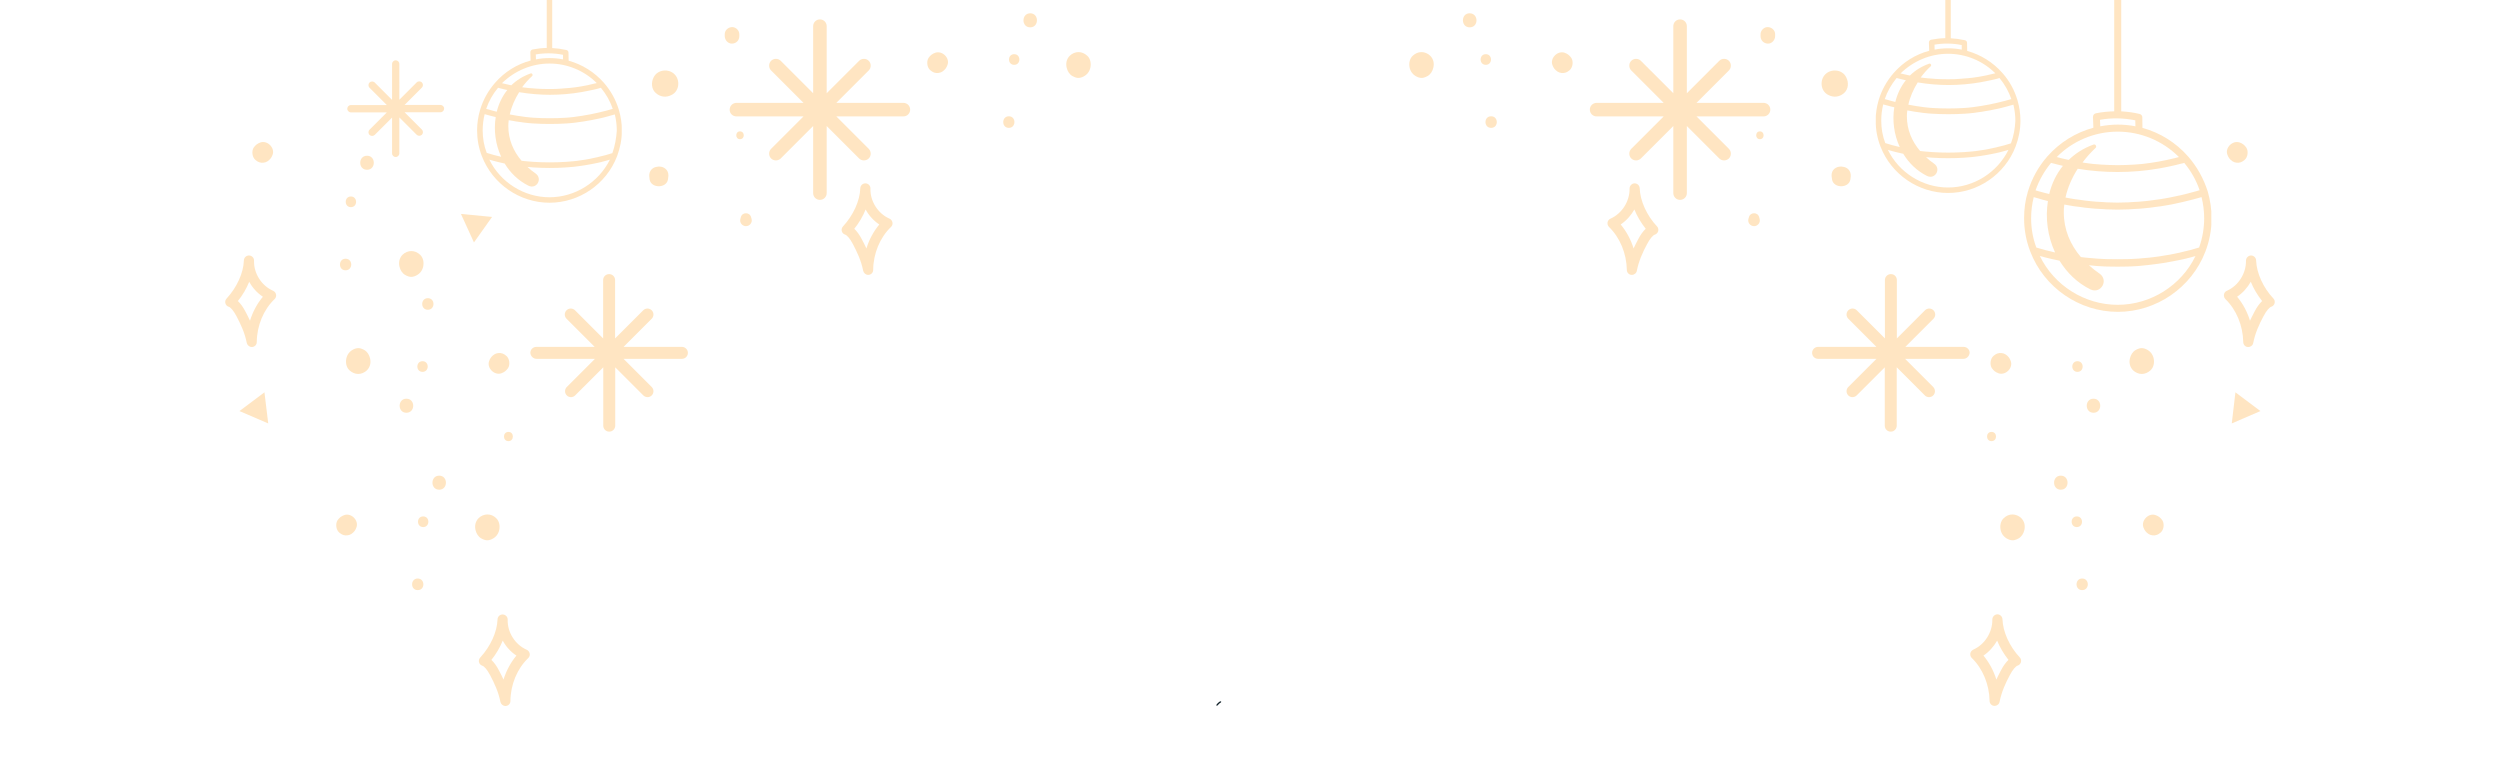 <?xml version="1.0" encoding="utf-8"?>
<!-- Generator: Adobe Illustrator 27.0.0, SVG Export Plug-In . SVG Version: 6.00 Build 0)  -->
<svg version="1.1" id="Capa_1" xmlns="http://www.w3.org/2000/svg" xmlns:xlink="http://www.w3.org/1999/xlink" x="0px" y="0px"
	 viewBox="0 0 1920 595.3" style="enable-background:new 0 0 1920 595.3;" xml:space="preserve">
<style type="text/css">
	.st0{opacity:0.24;}
	.st1{clip-path:url(#SVGID_00000067221272916612155840000006328453317947695759_);fill:#FF9402;}
	.st2{clip-path:url(#SVGID_00000145032900715623508500000003566007751085487257_);fill:#FF9402;}
	.st3{clip-path:url(#SVGID_00000003079271434194205430000005178715926175299509_);fill:#FF9402;}
	.st4{clip-path:url(#SVGID_00000163047220529827591540000000771785804172024996_);fill:#FF9402;}
	.st5{clip-path:url(#SVGID_00000094596259220664692700000014558704199539867520_);fill:#FF9402;}
	.st6{clip-path:url(#SVGID_00000063611022862313156210000006098791122918683284_);fill:#FF9402;}
	.st7{clip-path:url(#SVGID_00000016780661441824803060000017978718433002191776_);fill:#FF9402;}
	.st8{clip-path:url(#SVGID_00000141427912350589057050000017678790999979882644_);fill:#FF9402;}
	.st9{clip-path:url(#SVGID_00000104671088353229346980000017598874193001782974_);fill:#FF9402;}
	.st10{clip-path:url(#SVGID_00000096035378201388600120000009376125109611759292_);fill:#FF9402;}
	.st11{clip-path:url(#SVGID_00000168795290264178320450000005852242925349751967_);fill:#FF9402;}
	.st12{clip-path:url(#SVGID_00000158003936419439337250000018290013105028706454_);fill:#FF9402;}
	.st13{clip-path:url(#SVGID_00000062191655513301133740000004694711010931117236_);fill:#FF9402;}
	.st14{clip-path:url(#SVGID_00000157280291073822880370000001439033636218209446_);fill:#FF9402;}
	.st15{clip-path:url(#SVGID_00000093159590197129973990000010321067712645205379_);fill:#FF9402;}
	.st16{clip-path:url(#SVGID_00000170988113228062725310000002452910293107675025_);fill:#FF9402;}
	.st17{clip-path:url(#SVGID_00000088094846147935446990000007116880577726063241_);fill:#FF9402;}
	.st18{clip-path:url(#SVGID_00000023272625697991096360000014711686731576404880_);fill:#FF9402;}
	.st19{clip-path:url(#SVGID_00000118376396271411578380000012932051739404833722_);fill:#FF9402;}
	.st20{clip-path:url(#SVGID_00000165941058772006097520000018314240808665488571_);fill:#FF9402;}
	.st21{clip-path:url(#SVGID_00000172429345287015984530000009815184936139066519_);fill:#FF9402;}
	.st22{clip-path:url(#SVGID_00000098938008074220453930000016588543912697493926_);fill:#FF9402;}
	.st23{clip-path:url(#SVGID_00000078029738517578579780000009939143297578155189_);fill:#FF9402;}
	.st24{clip-path:url(#SVGID_00000128455238050305791060000010772220979343876228_);fill:#FF9402;}
	.st25{clip-path:url(#SVGID_00000166676102075705752050000004092536256270078356_);fill:#FF9402;}
	.st26{clip-path:url(#SVGID_00000183219381491458955140000012270346485057729931_);fill:#FF9402;}
	.st27{clip-path:url(#SVGID_00000002343297468588591220000000287698277017181613_);fill:#FF9402;}
	.st28{clip-path:url(#SVGID_00000055703806651625366520000013938182557806563502_);fill:#FF9402;}
	.st29{clip-path:url(#SVGID_00000154406367729091844910000016644791742743940009_);fill:#FF9402;}
	.st30{clip-path:url(#SVGID_00000137134033045726016960000008416815491586249644_);fill:#FF9402;}
	.st31{clip-path:url(#SVGID_00000036934774222282279390000008920275438170177945_);fill:#FF9402;}
	.st32{clip-path:url(#SVGID_00000179646977957327384140000004714180614388596875_);fill:#FF9402;}
	.st33{clip-path:url(#SVGID_00000108292591613445880560000003255518738546776714_);fill:#FF9402;}
	.st34{clip-path:url(#SVGID_00000178200694570837600740000011611199379435615898_);fill:#FF9402;}
	.st35{clip-path:url(#SVGID_00000170977563169559628570000018037739881966527377_);fill:#FF9402;}
	.st36{clip-path:url(#SVGID_00000101793200354855521450000001752749717363461032_);fill:#FF9402;}
	.st37{clip-path:url(#SVGID_00000172398912911741921490000004748553434976791450_);fill:#FF9402;}
	.st38{clip-path:url(#SVGID_00000083064349172200225740000015314638122575040684_);fill:#FF9402;}
	.st39{clip-path:url(#SVGID_00000053506004983109354070000006722615765449686190_);fill:#FF9402;}
	.st40{clip-path:url(#SVGID_00000160884468609595604190000001644149863162987445_);fill:#FF9402;}
	.st41{clip-path:url(#SVGID_00000153683719906320562890000009334526790580587934_);fill:#FF9402;}
	.st42{clip-path:url(#SVGID_00000155132756903252106870000001547933617155095944_);fill:#FF9402;}
	.st43{clip-path:url(#SVGID_00000117670506525191639190000002639289909978238892_);fill:#FF9402;}
	.st44{clip-path:url(#SVGID_00000157275791708053812550000017340132906034307466_);fill:#FF9402;}
	.st45{clip-path:url(#SVGID_00000103974717575328396250000002509378367018291384_);fill:#FF9402;}
	.st46{clip-path:url(#SVGID_00000045607242868667090720000002182241299746354567_);fill:#FF9402;}
	.st47{clip-path:url(#SVGID_00000142155269565299366690000009271135234060914594_);fill:#FF9402;}
	.st48{clip-path:url(#SVGID_00000152250602778613067390000004550185582485052325_);fill:#FF9402;}
	.st49{clip-path:url(#SVGID_00000154384804248215490790000017901275958516879031_);fill:#FF9402;}
	.st50{clip-path:url(#SVGID_00000098193192825825350470000013848833114776608703_);fill:#FF9402;}
	.st51{clip-path:url(#SVGID_00000119111213954844474950000004841600833515527044_);fill:#FF9402;}
	.st52{clip-path:url(#SVGID_00000063613848294433965670000011278822653964651435_);fill:#FF9402;}
	.st53{clip-path:url(#SVGID_00000160902180099240638280000014473436649915196300_);fill:#FF9402;}
	.st54{clip-path:url(#SVGID_00000073694004130943503260000003221293816235276689_);fill:#FF9402;}
	.st55{clip-path:url(#SVGID_00000098214029504504583870000001823826259646715058_);fill:#FF9402;}
	.st56{clip-path:url(#SVGID_00000124126434429304193960000002565488183979540397_);fill:#FF9402;}
	.st57{clip-path:url(#SVGID_00000088124440696162898810000007077788595138096294_);fill:#FF9402;}
	.st58{clip-path:url(#SVGID_00000047752563146833436820000007550762828965345937_);fill:#FF9402;}
	.st59{clip-path:url(#SVGID_00000013163744976759240520000004583450775112944567_);fill:#FF9402;}
	.st60{clip-path:url(#SVGID_00000013894847922709847800000018138231759013839491_);fill:#FF9402;}
	.st61{clip-path:url(#SVGID_00000118358338661148205700000007478407139742387074_);fill:#FF9402;}
	.st62{clip-path:url(#SVGID_00000048471088540125822990000004924971065188016265_);fill:#FF9402;}
	.st63{clip-path:url(#SVGID_00000088831616209244839550000014302852434304803732_);fill:#FF9402;}
	.st64{clip-path:url(#SVGID_00000076571331136343012840000005108000757490285732_);fill:#FF9402;}
	.st65{fill:#112129;}
</style>
<g>
	<g class="st0">
		<g>
			<g>
				<defs>
					<rect id="SVGID_1_" x="1082.3" y="10.3" width="664.7" height="531.9"/>
				</defs>
				<clipPath id="SVGID_00000163058068684155334330000008133886660269608868_">
					<use xlink:href="#SVGID_1_"  style="overflow:visible;"/>
				</clipPath>
				<path style="clip-path:url(#SVGID_00000163058068684155334330000008133886660269608868_);fill:#FF9402;" d="M1507.9,275.6h-44.8
					l21.6,21.6c1.8,1.8,1.8,4.7,0,6.5c-0.9,0.9-2.1,1.3-3.2,1.3c-1.2,0-2.3-0.4-3.2-1.3l-21.6-21.6v44.8c0,2.5-2,4.6-4.6,4.6
					s-4.6-2-4.6-4.6v-44.8l-21.6,21.6c-0.9,0.9-2.1,1.3-3.2,1.3c-1.2,0-2.3-0.4-3.2-1.3c-1.8-1.8-1.8-4.7,0-6.5l21.6-21.6h-44.8
					c-2.5,0-4.6-2-4.6-4.6c0-2.5,2-4.6,4.6-4.6h44.8l-21.6-21.6c-1.8-1.8-1.8-4.7,0-6.5s4.7-1.8,6.5,0l21.6,21.6v-44.8
					c0-2.5,2-4.6,4.6-4.6s4.6,2,4.6,4.6v44.8l21.6-21.6c1.8-1.8,4.7-1.8,6.5,0s1.8,4.7,0,6.5l-21.6,21.6h44.8c2.5,0,4.6,2,4.6,4.6
					C1512.4,273.6,1510.4,275.6,1507.9,275.6"/>
			</g>
			<g>
				<defs>
					<rect id="SVGID_00000049216490758412805530000003535484708677549466_" x="1082.3" y="10.3" width="664.7" height="531.9"/>
				</defs>
				<clipPath id="SVGID_00000073705174967804305100000006048513067456046724_">
					<use xlink:href="#SVGID_00000049216490758412805530000003535484708677549466_"  style="overflow:visible;"/>
				</clipPath>
				<path style="clip-path:url(#SVGID_00000073705174967804305100000006048513067456046724_);fill:#FF9402;" d="M1354.4,89.4h-51.5
					l24.9,24.9c2,2,2,5.4,0,7.4c-1,1-2.4,1.5-3.7,1.5c-1.3,0-2.7-0.5-3.7-1.5l-24.9-24.9v51.5c0,2.9-2.3,5.2-5.2,5.2
					c-2.9,0-5.2-2.3-5.2-5.2V96.8l-24.9,24.9c-1,1-2.4,1.5-3.7,1.5s-2.7-0.5-3.7-1.5c-2-2-2-5.4,0-7.4l24.9-24.9h-51.5
					c-2.9,0-5.2-2.3-5.2-5.2c0-2.9,2.3-5.2,5.2-5.2h51.5l-24.9-24.9c-2-2-2-5.4,0-7.4s5.4-2,7.4,0l24.9,24.9V20.1
					c0-2.9,2.3-5.2,5.2-5.2c2.9,0,5.2,2.3,5.2,5.2v51.5l24.9-24.9c2-2,5.4-2,7.4,0s2,5.4,0,7.4L1302.9,79h51.5
					c2.9,0,5.2,2.3,5.2,5.2C1359.6,87.1,1357.3,89.4,1354.4,89.4"/>
			</g>
			<g>
				<defs>
					<rect id="SVGID_00000039117518433600117570000002433894975205470870_" x="1082.3" y="10.3" width="664.7" height="531.9"/>
				</defs>
				<clipPath id="SVGID_00000105386378689122177830000006975107637001563822_">
					<use xlink:href="#SVGID_00000039117518433600117570000002433894975205470870_"  style="overflow:visible;"/>
				</clipPath>
				<path style="clip-path:url(#SVGID_00000105386378689122177830000006975107637001563822_);fill:#FF9402;" d="M1545.6,395.1
					c2.4,0,5,1.1,6.7,2.8c2.5,2.5,3.2,5.9,2.4,9.2c-0.6,2.6-2.1,5.1-4.4,6.4c-0.9,0.5-1.8,0.9-2.8,1.2c-1.8,0.6-3.9,0.1-5.5-0.7
					c-2.9-1.4-4.8-3.8-5.5-6.9c-0.7-3.2-0.1-6.9,2.4-9.2C1540.8,396.1,1543,395.1,1545.6,395.1"/>
			</g>
			<g>
				<defs>
					<rect id="SVGID_00000029044208916305613170000005481600949172173215_" x="1082.3" y="10.3" width="664.7" height="531.9"/>
				</defs>
				<clipPath id="SVGID_00000008839893678223414090000010077162017718936250_">
					<use xlink:href="#SVGID_00000029044208916305613170000005481600949172173215_"  style="overflow:visible;"/>
				</clipPath>
				<path style="clip-path:url(#SVGID_00000008839893678223414090000010077162017718936250_);fill:#FF9402;" d="M1582.7,376.1
					c-6.9,0-6.9-10.8,0-10.8S1589.6,376.1,1582.7,376.1"/>
			</g>
			<g>
				<defs>
					<rect id="SVGID_00000134239688832251794640000003588807697380595639_" x="1082.3" y="10.3" width="664.7" height="531.9"/>
				</defs>
				<clipPath id="SVGID_00000056391040367472872590000012182098507727549583_">
					<use xlink:href="#SVGID_00000134239688832251794640000003588807697380595639_"  style="overflow:visible;"/>
				</clipPath>
				<path style="clip-path:url(#SVGID_00000056391040367472872590000012182098507727549583_);fill:#FF9402;" d="M1529.5,331.7
					c4.6,0,4.6,7.1,0,7.1S1524.9,331.7,1529.5,331.7"/>
			</g>
			<g>
				<defs>
					<rect id="SVGID_00000061442789202067633060000007033686411948001444_" x="1082.3" y="10.3" width="664.7" height="531.9"/>
				</defs>
				<clipPath id="SVGID_00000120533739189478607780000002652777625076680093_">
					<use xlink:href="#SVGID_00000061442789202067633060000007033686411948001444_"  style="overflow:visible;"/>
				</clipPath>
				<path style="clip-path:url(#SVGID_00000120533739189478607780000002652777625076680093_);fill:#FF9402;" d="M1513.2,501.8
					c-0.2,1.3,0.2,2.6,1.1,3.5c8.4,8.1,13.5,20.4,13.7,33c0,2,1.6,3.7,3.5,3.8c0.1,0,0.2,0,0.4,0c1.8,0,3.5-1.3,3.8-3.2
					c1.5-7.6,4.6-14.4,7.9-20.5c2.3-4.4,4.6-6.8,5.9-7.2s2.2-1.4,2.6-2.7c0.3-1.3,0-2.7-0.9-3.6c-7.9-8.4-13-19.7-13.3-29.3
					c-0.1-2.1-1.8-3.8-4-3.8c-2.1,0.1-3.8,1.9-3.8,4c0.2,9.7-5.8,19.2-14.6,23.1C1514.3,499.5,1513.4,500.6,1513.2,501.8
					 M1523.3,503.5c4.3-2.9,7.9-6.9,10.5-11.5c2.1,5.2,5.1,10.2,8.7,14.8c-2,1.9-4,4.6-5.8,8.1c-1.2,2.3-2.4,4.6-3.5,7
					C1531.1,515.1,1527.7,508.8,1523.3,503.5"/>
			</g>
			<g>
				<defs>
					<rect id="SVGID_00000033332172517413678470000016645615103138554290_" x="1082.3" y="10.3" width="664.7" height="531.9"/>
				</defs>
				<clipPath id="SVGID_00000148630175989550164560000002416294885421717378_">
					<use xlink:href="#SVGID_00000033332172517413678470000016645615103138554290_"  style="overflow:visible;"/>
				</clipPath>
				<path style="clip-path:url(#SVGID_00000148630175989550164560000002416294885421717378_);fill:#FF9402;" d="M1234.6,170.8
					c-0.2,1.3,0.2,2.6,1.1,3.5c8.4,8.1,13.5,20.4,13.7,33c0,2,1.6,3.7,3.5,3.8c0.1,0,0.2,0,0.4,0c1.8,0,3.5-1.3,3.8-3.2
					c1.5-7.6,4.6-14.4,7.9-20.5c2.3-4.4,4.6-6.8,5.9-7.2s2.2-1.4,2.6-2.7c0.3-1.3,0-2.7-0.9-3.6c-7.9-8.4-13-19.7-13.3-29.3
					c-0.1-2.1-1.8-3.8-4-3.8c-2.1,0.1-3.8,1.9-3.8,4c0.2,9.7-5.8,19.2-14.6,23.1C1235.7,168.4,1234.8,169.5,1234.6,170.8
					 M1244.7,172.4c4.3-2.9,7.9-6.9,10.5-11.5c2.1,5.2,5.1,10.2,8.7,14.8c-2,1.9-4,4.6-5.8,8.1c-1.2,2.3-2.4,4.6-3.5,7
					C1252.5,184,1249.1,177.7,1244.7,172.4"/>
			</g>
			<g>
				<defs>
					<rect id="SVGID_00000075875208237760939140000016791461099927651473_" x="1082.3" y="10.3" width="664.7" height="531.9"/>
				</defs>
				<clipPath id="SVGID_00000116218534788502438420000015822447428318506883_">
					<use xlink:href="#SVGID_00000075875208237760939140000016791461099927651473_"  style="overflow:visible;"/>
				</clipPath>
				<path style="clip-path:url(#SVGID_00000116218534788502438420000015822447428318506883_);fill:#FF9402;" d="M1708,226.2
					c-0.2,1.3,0.2,2.6,1.1,3.5c8.4,8.1,13.5,20.4,13.7,33c0,2,1.6,3.7,3.5,3.8c0.1,0,0.2,0,0.4,0c1.8,0,3.5-1.3,3.8-3.2
					c1.5-7.6,4.6-14.4,7.9-20.5c2.3-4.4,4.6-6.8,5.9-7.2c1.3-0.4,2.2-1.4,2.6-2.7c0.3-1.3,0-2.7-0.9-3.6c-7.9-8.4-13-19.7-13.3-29.3
					c-0.1-2.1-1.8-3.8-4-3.8c-2.1,0.1-3.8,1.9-3.8,4c0.2,9.7-5.8,19.2-14.6,23.1C1709,223.8,1708.2,224.9,1708,226.2 M1718.1,227.9
					c4.3-2.9,7.9-6.9,10.5-11.5c2.1,5.2,5.1,10.2,8.7,14.8c-2,1.9-4,4.6-5.8,8.1c-1.2,2.3-2.4,4.6-3.5,7
					C1725.9,239.5,1722.5,233.1,1718.1,227.9"/>
			</g>
			<g>
				<defs>
					<rect id="SVGID_00000047758057771014917110000010078926461702818460_" x="1082.3" y="10.3" width="664.7" height="531.9"/>
				</defs>
				<clipPath id="SVGID_00000110467327656580220620000016650522328559204532_">
					<use xlink:href="#SVGID_00000047758057771014917110000010078926461702818460_"  style="overflow:visible;"/>
				</clipPath>
				<path style="clip-path:url(#SVGID_00000110467327656580220620000016650522328559204532_);fill:#FF9402;" d="M1595,396.6
					c5.3,0,5.3,8.2,0,8.2C1589.7,404.8,1589.7,396.6,1595,396.6"/>
			</g>
			<g>
				<defs>
					<rect id="SVGID_00000126305900256728084870000001250146862240984970_" x="1082.3" y="10.3" width="664.7" height="531.9"/>
				</defs>
				<clipPath id="SVGID_00000096772387092004377120000007012146642935834020_">
					<use xlink:href="#SVGID_00000126305900256728084870000001250146862240984970_"  style="overflow:visible;"/>
				</clipPath>
				<path style="clip-path:url(#SVGID_00000096772387092004377120000007012146642935834020_);fill:#FF9402;" d="M1655.5,395.6
					c2.3,0.8,3.8,2,5.2,4c0.9,1.4,1.1,3.3,0.9,4.9s-0.9,3.3-2.1,4.4c-1,0.9-2.1,1.6-3.4,2c-1.7,0.6-4.4,0.3-6-0.8
					c-2.1-1.4-3.2-2.9-4-5.2C1644.3,399.6,1650.2,393.7,1655.5,395.6"/>
			</g>
			<g>
				<defs>
					<rect id="SVGID_00000121273999428496244720000004988744143928869788_" x="1082.3" y="10.3" width="664.7" height="531.9"/>
				</defs>
				<clipPath id="SVGID_00000153694927811523335600000003210691035206804889_">
					<use xlink:href="#SVGID_00000121273999428496244720000004988744143928869788_"  style="overflow:visible;"/>
				</clipPath>
				<path style="clip-path:url(#SVGID_00000153694927811523335600000003210691035206804889_);fill:#FF9402;" d="M1599.1,444.3
					c5.8,0,5.8,8.9,0,8.9C1593.4,453.3,1593.3,444.3,1599.1,444.3"/>
			</g>
			<g>
				<defs>
					<rect id="SVGID_00000150818963323167941980000012085411644652479645_" x="1082.3" y="10.3" width="664.7" height="531.9"/>
				</defs>
				<clipPath id="SVGID_00000036211419713020107060000008927551283054251158_">
					<use xlink:href="#SVGID_00000150818963323167941980000012085411644652479645_"  style="overflow:visible;"/>
				</clipPath>
				<path style="clip-path:url(#SVGID_00000036211419713020107060000008927551283054251158_);fill:#FF9402;" d="M1091.7,40
					c2.4,0,5,1.1,6.7,2.8c2.5,2.5,3.2,5.9,2.4,9.2c-0.6,2.6-2.1,5.1-4.4,6.4c-0.9,0.5-1.8,0.9-2.8,1.2c-1.8,0.6-3.9,0.1-5.5-0.7
					c-2.9-1.4-4.8-3.8-5.5-6.9c-0.7-3.2-0.1-6.9,2.4-9.2C1086.9,41.1,1089.1,40,1091.7,40"/>
			</g>
			<g>
				<defs>
					<rect id="SVGID_00000027586437987152302360000006184905390058426811_" x="1082.3" y="10.3" width="664.7" height="531.9"/>
				</defs>
				<clipPath id="SVGID_00000067930526644371929830000007087940826837770681_">
					<use xlink:href="#SVGID_00000027586437987152302360000006184905390058426811_"  style="overflow:visible;"/>
				</clipPath>
				<path style="clip-path:url(#SVGID_00000067930526644371929830000007087940826837770681_);fill:#FF9402;" d="M1128.7,21
					c-6.9,0-6.9-10.8,0-10.8C1135.7,10.3,1135.7,21,1128.7,21"/>
			</g>
			<g>
				<defs>
					<rect id="SVGID_00000100371051846773280160000011191481962432997273_" x="1082.3" y="10.3" width="664.7" height="531.9"/>
				</defs>
				<clipPath id="SVGID_00000072993817810277413880000007154302599893664134_">
					<use xlink:href="#SVGID_00000100371051846773280160000011191481962432997273_"  style="overflow:visible;"/>
				</clipPath>
				<path style="clip-path:url(#SVGID_00000072993817810277413880000007154302599893664134_);fill:#FF9402;" d="M1141.1,41.6
					c5.3,0,5.3,8.2,0,8.2S1135.8,41.6,1141.1,41.6"/>
			</g>
			<g>
				<defs>
					<rect id="SVGID_00000082366810957486620010000012878699573468426397_" x="1082.3" y="10.3" width="664.7" height="531.9"/>
				</defs>
				<clipPath id="SVGID_00000177448628747180611860000000305643465456205231_">
					<use xlink:href="#SVGID_00000082366810957486620010000012878699573468426397_"  style="overflow:visible;"/>
				</clipPath>
				<path style="clip-path:url(#SVGID_00000177448628747180611860000000305643465456205231_);fill:#FF9402;" d="M1201.6,40.5
					c2.3,0.8,3.8,2,5.2,4c0.9,1.4,1.1,3.3,0.9,4.9s-0.9,3.3-2.1,4.4c-1,0.9-2.1,1.6-3.4,2c-1.7,0.6-4.4,0.3-6-0.8
					c-2.1-1.4-3.2-2.9-4-5.2C1190.4,44.5,1196.3,38.7,1201.6,40.5"/>
			</g>
			<g>
				<defs>
					<rect id="SVGID_00000179606061624887549470000008616162663989148589_" x="1082.3" y="10.3" width="664.7" height="531.9"/>
				</defs>
				<clipPath id="SVGID_00000096057643816672697500000001620443666780425873_">
					<use xlink:href="#SVGID_00000179606061624887549470000008616162663989148589_"  style="overflow:visible;"/>
				</clipPath>
				<path style="clip-path:url(#SVGID_00000096057643816672697500000001620443666780425873_);fill:#FF9402;" d="M1145.2,89.3
					c5.8,0,5.8,8.9,0,8.9S1139.4,89.3,1145.2,89.3"/>
			</g>
			<g>
				<defs>
					<rect id="SVGID_00000047051830764381941970000009430628833989226886_" x="1082.3" y="10.3" width="664.7" height="531.9"/>
				</defs>
				<clipPath id="SVGID_00000049194485695921057910000004718873159884221876_">
					<use xlink:href="#SVGID_00000047051830764381941970000009430628833989226886_"  style="overflow:visible;"/>
				</clipPath>
				<path style="clip-path:url(#SVGID_00000049194485695921057910000004718873159884221876_);fill:#FF9402;" d="M1720,109.4
					c2.3,0.8,3.8,2,5.2,4c0.9,1.4,1.1,3.3,0.9,4.9c-0.2,1.6-0.9,3.3-2.1,4.4c-1,0.9-2.1,1.6-3.4,2c-1.7,0.6-4.4,0.3-6-0.8
					c-2.1-1.4-3.2-2.9-4-5.2C1708.7,113.5,1714.6,107.6,1720,109.4"/>
			</g>
			<g>
				<defs>
					<rect id="SVGID_00000130648001071373648970000016982491679933509812_" x="1082.3" y="10.3" width="664.7" height="531.9"/>
				</defs>
				<clipPath id="SVGID_00000115505601953620640150000013415163593867764409_">
					<use xlink:href="#SVGID_00000130648001071373648970000016982491679933509812_"  style="overflow:visible;"/>
				</clipPath>
				<path style="clip-path:url(#SVGID_00000115505601953620640150000013415163593867764409_);fill:#FF9402;" d="M1644.9,287.2
					c-2.4,0-5-1.1-6.7-2.8c-2.5-2.5-3.2-5.9-2.4-9.2c0.6-2.6,2.1-5.1,4.4-6.4c0.9-0.5,1.8-0.9,2.8-1.2c1.8-0.6,3.9-0.1,5.5,0.7
					c2.9,1.4,4.8,3.8,5.5,6.9c0.7,3.2,0.1,6.9-2.4,9.2C1649.7,286.1,1647.4,287.2,1644.9,287.2"/>
			</g>
			<g>
				<defs>
					<rect id="SVGID_00000030482174087276695030000002636258015417591448_" x="1082.3" y="10.3" width="664.7" height="531.9"/>
				</defs>
				<clipPath id="SVGID_00000115495239589756446100000016400619309995720593_">
					<use xlink:href="#SVGID_00000030482174087276695030000002636258015417591448_"  style="overflow:visible;"/>
				</clipPath>
				<path style="clip-path:url(#SVGID_00000115495239589756446100000016400619309995720593_);fill:#FF9402;" d="M1607.8,306.2
					c6.9,0,6.9,10.8,0,10.8C1600.9,317,1600.9,306.2,1607.8,306.2"/>
			</g>
			<g>
				<defs>
					<rect id="SVGID_00000147898454439428476920000011874141459279403394_" x="1082.3" y="10.3" width="664.7" height="531.9"/>
				</defs>
				<clipPath id="SVGID_00000160168360764199737260000003136383187730846109_">
					<use xlink:href="#SVGID_00000147898454439428476920000011874141459279403394_"  style="overflow:visible;"/>
				</clipPath>
				<path style="clip-path:url(#SVGID_00000160168360764199737260000003136383187730846109_);fill:#FF9402;" d="M1595.5,285.6
					c-5.3,0-5.3-8.2,0-8.2C1600.8,277.4,1600.8,285.6,1595.5,285.6"/>
			</g>
			<g>
				<defs>
					<rect id="SVGID_00000047018501250054166590000018348731455973411499_" x="1082.3" y="10.3" width="664.7" height="531.9"/>
				</defs>
				<clipPath id="SVGID_00000103964130818543229770000001794767258698140803_">
					<use xlink:href="#SVGID_00000047018501250054166590000018348731455973411499_"  style="overflow:visible;"/>
				</clipPath>
				<path style="clip-path:url(#SVGID_00000103964130818543229770000001794767258698140803_);fill:#FF9402;" d="M1534.9,286.7
					c-2.3-0.8-3.8-2-5.2-4c-0.9-1.4-1.1-3.3-0.9-4.9s0.9-3.3,2.1-4.4c1-0.9,2.1-1.6,3.4-2c1.7-0.6,4.4-0.3,6,0.8
					c2.1,1.4,3.2,2.9,4,5.2C1546.1,282.7,1540.3,288.5,1534.9,286.7"/>
			</g>
			<g>
				<defs>
					<rect id="SVGID_00000120559682344434557600000002755878107707120304_" x="1082.3" y="10.3" width="664.7" height="531.9"/>
				</defs>
				<clipPath id="SVGID_00000058559127128608013800000006717908639619923387_">
					<use xlink:href="#SVGID_00000120559682344434557600000002755878107707120304_"  style="overflow:visible;"/>
				</clipPath>
				<path style="clip-path:url(#SVGID_00000058559127128608013800000006717908639619923387_);fill:#FF9402;" d="M1417.7,59l0.2,0.4
					c2,3.8,1.8,9-1.6,12c-3.4,3.1-8,3.7-12,1.6l-0.4-0.2c-5.8-3-6.5-11.4-2-15.8C1406.4,52.6,1414.7,53.3,1417.7,59"/>
			</g>
			<g>
				<defs>
					<rect id="SVGID_00000155124380984052539510000011573787835057177220_" x="1082.3" y="10.3" width="664.7" height="531.9"/>
				</defs>
				<clipPath id="SVGID_00000112591561787711357640000014611983340095473063_">
					<use xlink:href="#SVGID_00000155124380984052539510000011573787835057177220_"  style="overflow:visible;"/>
				</clipPath>
				<path style="clip-path:url(#SVGID_00000112591561787711357640000014611983340095473063_);fill:#FF9402;" d="M1352.1,27.9
					c0-0.5,0-1,0-1.5c-0.1-2.9,2.6-5.7,5.6-5.6c3,0.1,5.7,2.5,5.6,5.6c0,0.5,0,1,0,1.5c-0.1,2.9-2.5,5.7-5.6,5.6
					C1354.6,33.4,1352.2,31.1,1352.1,27.9"/>
			</g>
			<g>
				<defs>
					<rect id="SVGID_00000042718162328833855350000018209799108894640824_" x="1082.3" y="10.3" width="664.7" height="531.9"/>
				</defs>
				<clipPath id="SVGID_00000118364727827263218810000012845083184732343964_">
					<use xlink:href="#SVGID_00000042718162328833855350000018209799108894640824_"  style="overflow:visible;"/>
				</clipPath>
				<path style="clip-path:url(#SVGID_00000118364727827263218810000012845083184732343964_);fill:#FF9402;" d="M1351.6,100.9
					c3.8,0,3.8,6,0,6S1347.8,100.9,1351.6,100.9"/>
			</g>
			<g>
				<defs>
					<rect id="SVGID_00000021806549445654359970000005105289914818965124_" x="1082.3" y="10.3" width="664.7" height="531.9"/>
				</defs>
				<clipPath id="SVGID_00000098913073833923131420000017766474018387594412_">
					<use xlink:href="#SVGID_00000021806549445654359970000005105289914818965124_"  style="overflow:visible;"/>
				</clipPath>
				<path style="clip-path:url(#SVGID_00000098913073833923131420000017766474018387594412_);fill:#FF9402;" d="M1412.5,128
					c0.1,0,0.2,0,0.4,0c0.4,0,0.7-0.1,1.1-0.1c0.3,0,0.5,0,0.8,0.1c0.2,0,0.4,0,0.7,0.1c0.4,0.1,0.8,0.2,1.3,0.3h0.1
					c3,1.1,5.2,3.9,4.3,8.5c0,0.3-0.1,0.6-0.1,0.9c-1.1,7-13,7-14.1,0c0-0.3-0.1-0.6-0.1-0.9C1405.7,131.6,1408.8,128.6,1412.5,128"
					/>
			</g>
			<g>
				<defs>
					<rect id="SVGID_00000099623942104182471600000002121490058642356101_" x="1082.3" y="10.3" width="664.7" height="531.9"/>
				</defs>
				<clipPath id="SVGID_00000000905442357470336050000003264763798660687016_">
					<use xlink:href="#SVGID_00000099623942104182471600000002121490058642356101_"  style="overflow:visible;"/>
				</clipPath>
				<path style="clip-path:url(#SVGID_00000000905442357470336050000003264763798660687016_);fill:#FF9402;" d="M1342.8,168.1
					c0.1-0.5,0.3-0.9,0.4-1.4c1.1-3.9,6.8-3.9,7.8,0c0.1,0.5,0.3,0.9,0.4,1.4c0.8,2.8-1.4,5.6-4.3,5.6
					C1344.2,173.7,1342,170.9,1342.8,168.1"/>
			</g>
			<g>
				<defs>
					<rect id="SVGID_00000068665396162693751560000010925445283305001602_" x="1082.3" y="10.3" width="664.7" height="531.9"/>
				</defs>
				<clipPath id="SVGID_00000028307670553624662010000015134102105039532447_">
					<use xlink:href="#SVGID_00000068665396162693751560000010925445283305001602_"  style="overflow:visible;"/>
				</clipPath>
				<polygon style="clip-path:url(#SVGID_00000028307670553624662010000015134102105039532447_);fill:#FF9402;" points="1736,315.7 
					1714,325.2 1716.8,301.3 				"/>
			</g>
		</g>
	</g>
	<g class="st0">
		<g>
			<g>
				<defs>
					<rect id="SVGID_00000037683519472383590770000003034649595374503809_" x="173" y="10.3" width="664.7" height="531.9"/>
				</defs>
				<clipPath id="SVGID_00000160175867943600367820000004468502089317006526_">
					<use xlink:href="#SVGID_00000037683519472383590770000003034649595374503809_"  style="overflow:visible;"/>
				</clipPath>
				<path style="clip-path:url(#SVGID_00000160175867943600367820000004468502089317006526_);fill:#FF9402;" d="M412.1,275.6h44.8
					l-21.6,21.6c-1.8,1.8-1.8,4.7,0,6.5c0.9,0.9,2.1,1.3,3.2,1.3s2.3-0.4,3.2-1.3l21.6-21.6v44.8c0,2.5,2,4.6,4.6,4.6
					c2.5,0,4.6-2,4.6-4.6v-44.8l21.6,21.6c0.9,0.9,2.1,1.3,3.2,1.3c1.2,0,2.3-0.4,3.2-1.3c1.8-1.8,1.8-4.7,0-6.5l-21.6-21.6h44.8
					c2.5,0,4.6-2,4.6-4.6c0-2.5-2-4.6-4.6-4.6h-44.8l21.6-21.6c1.8-1.8,1.8-4.7,0-6.5s-4.7-1.8-6.5,0l-21.6,21.6v-44.8
					c0-2.5-2-4.6-4.6-4.6c-2.5,0-4.6,2-4.6,4.6v44.8l-21.6-21.6c-1.8-1.8-4.7-1.8-6.5,0s-1.8,4.7,0,6.5l21.6,21.6h-44.8
					c-2.5,0-4.6,2-4.6,4.6C407.5,273.6,409.6,275.6,412.1,275.6"/>
			</g>
			<g>
				<defs>
					<rect id="SVGID_00000168104826245635497790000015577805803316064908_" x="173" y="10.3" width="664.7" height="531.9"/>
				</defs>
				<clipPath id="SVGID_00000089550927263557891250000015791721526494501823_">
					<use xlink:href="#SVGID_00000168104826245635497790000015577805803316064908_"  style="overflow:visible;"/>
				</clipPath>
				<path style="clip-path:url(#SVGID_00000089550927263557891250000015791721526494501823_);fill:#FF9402;" d="M565.6,89.4h51.5
					l-24.9,24.9c-2,2-2,5.4,0,7.4c1,1,2.4,1.5,3.7,1.5s2.7-0.5,3.7-1.5l24.9-24.9v51.5c0,2.9,2.3,5.2,5.2,5.2s5.2-2.3,5.2-5.2V96.8
					l24.9,24.9c1,1,2.4,1.5,3.7,1.5s2.7-0.5,3.7-1.5c2-2,2-5.4,0-7.4l-24.9-24.9h51.5c2.9,0,5.2-2.3,5.2-5.2c0-2.9-2.3-5.2-5.2-5.2
					h-51.5l24.9-24.9c2-2,2-5.4,0-7.4s-5.4-2-7.4,0l-24.9,24.9V20.1c0-2.9-2.3-5.2-5.2-5.2s-5.2,2.3-5.2,5.2v51.5l-24.9-24.9
					c-2-2-5.4-2-7.4,0s-2,5.4,0,7.4L617.1,79h-51.5c-2.9,0-5.2,2.3-5.2,5.2C560.3,87.1,562.7,89.4,565.6,89.4"/>
			</g>
			<g>
				<defs>
					<rect id="SVGID_00000046328795222107838640000017625570175988327577_" x="173" y="10.3" width="664.7" height="531.9"/>
				</defs>
				<clipPath id="SVGID_00000137813885301285453080000006179811470051130523_">
					<use xlink:href="#SVGID_00000046328795222107838640000017625570175988327577_"  style="overflow:visible;"/>
				</clipPath>
				<path style="clip-path:url(#SVGID_00000137813885301285453080000006179811470051130523_);fill:#FF9402;" d="M269.5,86.3h27.6
					l-13.3,13.3c-1.1,1.1-1.1,2.9,0,4c0.5,0.5,1.3,0.8,2,0.8s1.4-0.3,2-0.8l13.3-13.3v27.5c0,1.6,1.3,2.8,2.8,2.8s2.8-1.3,2.8-2.8
					V90.2l13.3,13.3c0.5,0.5,1.3,0.8,2,0.8s1.4-0.3,2-0.8c1.1-1.1,1.1-2.9,0-4l-13.3-13.3h27.6c1.6,0,2.8-1.3,2.8-2.8
					c0-1.6-1.3-2.8-2.8-2.8h-27.6L324,67.3c1.1-1.1,1.1-2.9,0-4c-1.1-1.1-2.9-1.1-4,0l-13.3,13.3V49.1c0-1.6-1.3-2.8-2.8-2.8
					s-2.8,1.3-2.8,2.8v27.6l-13.3-13.3c-1.1-1.1-2.9-1.1-4,0c-1.1,1.1-1.1,2.9,0,4l13.3,13.3h-27.6c-1.6,0-2.8,1.3-2.8,2.8
					C266.7,85,268,86.3,269.5,86.3"/>
			</g>
			<g>
				<defs>
					<rect id="SVGID_00000005252061839990117540000001289015616723478669_" x="173" y="10.3" width="664.7" height="531.9"/>
				</defs>
				<clipPath id="SVGID_00000026876442081866671690000013759048725912471715_">
					<use xlink:href="#SVGID_00000005252061839990117540000001289015616723478669_"  style="overflow:visible;"/>
				</clipPath>
				<path style="clip-path:url(#SVGID_00000026876442081866671690000013759048725912471715_);fill:#FF9402;" d="M374.3,395.1
					c-2.4,0-5,1.1-6.7,2.8c-2.5,2.5-3.2,5.9-2.4,9.2c0.6,2.6,2.1,5.1,4.4,6.4c0.9,0.5,1.8,0.9,2.8,1.2c1.8,0.6,3.9,0.1,5.5-0.7
					c2.9-1.4,4.8-3.8,5.5-6.9c0.7-3.2,0.1-6.9-2.4-9.2C379.2,396.1,376.9,395.1,374.3,395.1"/>
			</g>
			<g>
				<defs>
					<rect id="SVGID_00000013170460489533050370000018141775265329914775_" x="173" y="10.3" width="664.7" height="531.9"/>
				</defs>
				<clipPath id="SVGID_00000025401041002015896310000000451957150206306946_">
					<use xlink:href="#SVGID_00000013170460489533050370000018141775265329914775_"  style="overflow:visible;"/>
				</clipPath>
				<path style="clip-path:url(#SVGID_00000025401041002015896310000000451957150206306946_);fill:#FF9402;" d="M337.3,376.1
					c6.9,0,6.9-10.8,0-10.8S330.4,376.1,337.3,376.1"/>
			</g>
			<g>
				<defs>
					<rect id="SVGID_00000132090572968228982440000003448618254167004545_" x="173" y="10.3" width="664.7" height="531.9"/>
				</defs>
				<clipPath id="SVGID_00000133495065355800071570000015790852761304702864_">
					<use xlink:href="#SVGID_00000132090572968228982440000003448618254167004545_"  style="overflow:visible;"/>
				</clipPath>
				<path style="clip-path:url(#SVGID_00000133495065355800071570000015790852761304702864_);fill:#FF9402;" d="M390.5,331.7
					c-4.6,0-4.6,7.1,0,7.1C395,338.8,395,331.7,390.5,331.7"/>
			</g>
			<g>
				<defs>
					<rect id="SVGID_00000078763058520686907260000004336233136830192809_" x="173" y="10.3" width="664.7" height="531.9"/>
				</defs>
				<clipPath id="SVGID_00000157278812740135395880000004115892586249931669_">
					<use xlink:href="#SVGID_00000078763058520686907260000004336233136830192809_"  style="overflow:visible;"/>
				</clipPath>
				<path style="clip-path:url(#SVGID_00000157278812740135395880000004115892586249931669_);fill:#FF9402;" d="M404.5,499
					c-8.9-3.9-14.9-13.4-14.6-23.1c0.1-2.1-1.6-3.9-3.8-4c-2.2,0-3.9,1.6-4,3.8c-0.3,9.6-5.4,20.8-13.3,29.3c-0.9,1-1.3,2.4-0.9,3.6
					c0.3,1.3,1.3,2.3,2.6,2.7c1.3,0.4,3.6,2.8,5.9,7.2c3.2,6.1,6.4,12.8,7.9,20.5c0.4,1.8,2,3.2,3.8,3.2c0.1,0,0.2,0,0.4,0
					c2-0.2,3.5-1.8,3.5-3.8c0.1-12.6,5.2-24.9,13.7-33c0.9-0.9,1.4-2.2,1.1-3.5C406.5,500.6,405.7,499.5,404.5,499 M386.7,521.9
					c-1.1-2.4-2.3-4.8-3.5-7c-1.8-3.5-3.8-6.2-5.8-8.1c3.7-4.6,6.6-9.6,8.7-14.8c2.5,4.6,6.1,8.6,10.5,11.5
					C392.2,508.8,388.8,515.1,386.7,521.9"/>
			</g>
			<g>
				<defs>
					<rect id="SVGID_00000064345313564886300180000014560931553887839625_" x="173" y="10.3" width="664.7" height="531.9"/>
				</defs>
				<clipPath id="SVGID_00000087406345106162360660000012684490287055600770_">
					<use xlink:href="#SVGID_00000064345313564886300180000014560931553887839625_"  style="overflow:visible;"/>
				</clipPath>
				<path style="clip-path:url(#SVGID_00000087406345106162360660000012684490287055600770_);fill:#FF9402;" d="M683.1,167.9
					c-8.9-3.9-14.9-13.4-14.6-23.1c0.1-2.1-1.6-3.9-3.8-4c-2.2,0-3.9,1.6-4,3.8c-0.3,9.6-5.4,20.8-13.3,29.3c-0.9,1-1.3,2.4-0.9,3.6
					c0.3,1.3,1.3,2.3,2.6,2.7s3.6,2.8,5.9,7.2c3.2,6.1,6.4,12.8,7.9,20.5c0.4,1.8,2,3.2,3.8,3.2c0.1,0,0.2,0,0.4,0
					c2-0.2,3.5-1.8,3.5-3.8c0.1-12.6,5.2-24.9,13.7-33c0.9-0.9,1.4-2.2,1.1-3.5S684.3,168.4,683.1,167.9 M665.4,190.8
					c-1.1-2.4-2.3-4.8-3.5-7c-1.8-3.5-3.8-6.2-5.8-8.1c3.7-4.6,6.6-9.6,8.7-14.8c2.5,4.6,6.1,8.6,10.5,11.5
					C670.9,177.7,667.5,184,665.4,190.8"/>
			</g>
			<g>
				<defs>
					<rect id="SVGID_00000031187455811480220640000003709170890738424740_" x="173" y="10.3" width="664.7" height="531.9"/>
				</defs>
				<clipPath id="SVGID_00000010290779012852630810000015339223541359819170_">
					<use xlink:href="#SVGID_00000031187455811480220640000003709170890738424740_"  style="overflow:visible;"/>
				</clipPath>
				<path style="clip-path:url(#SVGID_00000010290779012852630810000015339223541359819170_);fill:#FF9402;" d="M209.7,223.3
					c-8.9-3.9-14.9-13.4-14.6-23.1c0.1-2.1-1.6-3.9-3.8-4c-2.2,0-3.9,1.6-4,3.8c-0.3,9.6-5.4,20.8-13.3,29.3c-0.9,1-1.3,2.4-0.9,3.6
					c0.3,1.3,1.3,2.3,2.6,2.7c1.3,0.4,3.6,2.8,5.9,7.2c3.2,6.1,6.4,12.8,7.9,20.5c0.4,1.8,2,3.2,3.8,3.2c0.1,0,0.2,0,0.4,0
					c2-0.2,3.5-1.8,3.5-3.8c0.1-12.6,5.2-24.9,13.7-33c0.9-0.9,1.4-2.2,1.1-3.5C211.8,224.9,210.9,223.8,209.7,223.3 M192,246.3
					c-1.1-2.4-2.3-4.8-3.5-7c-1.8-3.5-3.8-6.2-5.8-8.1c3.7-4.6,6.6-9.6,8.7-14.8c2.5,4.6,6.1,8.6,10.5,11.5
					C197.5,233.1,194.1,239.5,192,246.3"/>
			</g>
			<g>
				<defs>
					<rect id="SVGID_00000003083793153796067780000009668725531545286813_" x="173" y="10.3" width="664.7" height="531.9"/>
				</defs>
				<clipPath id="SVGID_00000163040875023917477210000005998550107845298305_">
					<use xlink:href="#SVGID_00000003083793153796067780000009668725531545286813_"  style="overflow:visible;"/>
				</clipPath>
				<path style="clip-path:url(#SVGID_00000163040875023917477210000005998550107845298305_);fill:#FF9402;" d="M325,396.6
					c-5.3,0-5.3,8.2,0,8.2S330.3,396.6,325,396.6"/>
			</g>
			<g>
				<defs>
					<rect id="SVGID_00000129921905810410724770000011782978297009863091_" x="173" y="10.3" width="664.7" height="531.9"/>
				</defs>
				<clipPath id="SVGID_00000140702350887173463520000010337779736528497832_">
					<use xlink:href="#SVGID_00000129921905810410724770000011782978297009863091_"  style="overflow:visible;"/>
				</clipPath>
				<path style="clip-path:url(#SVGID_00000140702350887173463520000010337779736528497832_);fill:#FF9402;" d="M264.4,395.6
					c-2.3,0.8-3.8,2-5.2,4c-0.9,1.4-1.1,3.3-0.9,4.9s0.9,3.3,2.1,4.4c1,0.9,2.1,1.6,3.4,2c1.7,0.6,4.4,0.3,6-0.8
					c2.1-1.4,3.2-2.9,4-5.2C275.6,399.6,269.8,393.7,264.4,395.6"/>
			</g>
			<g>
				<defs>
					<rect id="SVGID_00000010296847947039377410000005890212390043827114_" x="173" y="10.3" width="664.7" height="531.9"/>
				</defs>
				<clipPath id="SVGID_00000168108842287261722650000015071070344602035083_">
					<use xlink:href="#SVGID_00000010296847947039377410000005890212390043827114_"  style="overflow:visible;"/>
				</clipPath>
				<path style="clip-path:url(#SVGID_00000168108842287261722650000015071070344602035083_);fill:#FF9402;" d="M320.8,444.3
					c-5.7,0-5.8,8.9,0,8.9C326.6,453.3,326.6,444.3,320.8,444.3"/>
			</g>
			<g>
				<defs>
					<rect id="SVGID_00000173866774299140735720000002801084618192638128_" x="173" y="10.3" width="664.7" height="531.9"/>
				</defs>
				<clipPath id="SVGID_00000126309429135309339480000018328371217054298757_">
					<use xlink:href="#SVGID_00000173866774299140735720000002801084618192638128_"  style="overflow:visible;"/>
				</clipPath>
				<path style="clip-path:url(#SVGID_00000126309429135309339480000018328371217054298757_);fill:#FF9402;" d="M828.3,40
					c-2.4,0-5,1.1-6.7,2.8c-2.5,2.5-3.2,5.9-2.4,9.2c0.6,2.6,2.1,5.1,4.4,6.4c0.9,0.5,1.8,0.9,2.8,1.2c1.8,0.6,3.9,0.1,5.5-0.7
					c2.9-1.4,4.8-3.8,5.5-6.9c0.7-3.2,0.1-6.9-2.4-9.2C833.1,41.1,830.8,40,828.3,40"/>
			</g>
			<g>
				<defs>
					<rect id="SVGID_00000125567627200106970720000009268062882794295952_" x="173" y="10.3" width="664.7" height="531.9"/>
				</defs>
				<clipPath id="SVGID_00000008871010781935627560000011252313939917155975_">
					<use xlink:href="#SVGID_00000125567627200106970720000009268062882794295952_"  style="overflow:visible;"/>
				</clipPath>
				<path style="clip-path:url(#SVGID_00000008871010781935627560000011252313939917155975_);fill:#FF9402;" d="M791.2,21
					c6.9,0,6.9-10.8,0-10.8C784.3,10.3,784.3,21,791.2,21"/>
			</g>
			<g>
				<defs>
					<rect id="SVGID_00000103224338698486638280000006825608843024685749_" x="173" y="10.3" width="664.7" height="531.9"/>
				</defs>
				<clipPath id="SVGID_00000031907775194803786910000015536892366164424606_">
					<use xlink:href="#SVGID_00000103224338698486638280000006825608843024685749_"  style="overflow:visible;"/>
				</clipPath>
				<path style="clip-path:url(#SVGID_00000031907775194803786910000015536892366164424606_);fill:#FF9402;" d="M778.9,41.6
					c-5.3,0-5.3,8.2,0,8.2C784.2,49.8,784.2,41.6,778.9,41.6"/>
			</g>
			<g>
				<defs>
					<rect id="SVGID_00000007402723068808418940000000393526073774055296_" x="173" y="10.3" width="664.7" height="531.9"/>
				</defs>
				<clipPath id="SVGID_00000131351427662834785240000001798487527632925887_">
					<use xlink:href="#SVGID_00000007402723068808418940000000393526073774055296_"  style="overflow:visible;"/>
				</clipPath>
				<path style="clip-path:url(#SVGID_00000131351427662834785240000001798487527632925887_);fill:#FF9402;" d="M718.3,40.5
					c-2.3,0.8-3.8,2-5.2,4c-0.9,1.4-1.1,3.3-0.9,4.9c0.2,1.6,0.9,3.3,2.1,4.4c1,0.9,2.1,1.6,3.4,2c1.7,0.6,4.4,0.3,6-0.8
					c2.1-1.4,3.2-2.9,4-5.2C729.6,44.5,723.7,38.7,718.3,40.5"/>
			</g>
			<g>
				<defs>
					<rect id="SVGID_00000131363582937206964270000017186238816315074181_" x="173" y="10.3" width="664.7" height="531.9"/>
				</defs>
				<clipPath id="SVGID_00000170260140935492385880000013498249811872485787_">
					<use xlink:href="#SVGID_00000131363582937206964270000017186238816315074181_"  style="overflow:visible;"/>
				</clipPath>
				<path style="clip-path:url(#SVGID_00000170260140935492385880000013498249811872485787_);fill:#FF9402;" d="M774.8,89.3
					c-5.7,0-5.8,8.9,0,8.9C780.5,98.2,780.5,89.3,774.8,89.3"/>
			</g>
			<g>
				<defs>
					<rect id="SVGID_00000083049117727511974930000015053444810302195587_" x="173" y="10.3" width="664.7" height="531.9"/>
				</defs>
				<clipPath id="SVGID_00000150824609386488819450000009359390489491694513_">
					<use xlink:href="#SVGID_00000083049117727511974930000015053444810302195587_"  style="overflow:visible;"/>
				</clipPath>
				<path style="clip-path:url(#SVGID_00000150824609386488819450000009359390489491694513_);fill:#FF9402;" d="M315.9,192.8
					c-2.4,0-5,1.1-6.7,2.8c-2.5,2.5-3.2,5.9-2.4,9.2c0.6,2.6,2.1,5.1,4.4,6.4c0.9,0.5,1.8,0.9,2.8,1.2c1.8,0.6,3.9,0.1,5.5-0.7
					c2.9-1.4,4.8-3.8,5.5-6.9c0.7-3.2,0.1-6.9-2.4-9.2C320.7,193.9,318.5,192.8,315.9,192.8"/>
			</g>
			<g>
				<defs>
					<rect id="SVGID_00000147898328787037378960000001420634912779293884_" x="173" y="10.3" width="664.7" height="531.9"/>
				</defs>
				<clipPath id="SVGID_00000152959529781607105700000005183363047732100247_">
					<use xlink:href="#SVGID_00000147898328787037378960000001420634912779293884_"  style="overflow:visible;"/>
				</clipPath>
				<path style="clip-path:url(#SVGID_00000152959529781607105700000005183363047732100247_);fill:#FF9402;" d="M281.9,130.4
					c6.9,0,6.9-10.8,0-10.8C274.9,119.6,274.9,130.4,281.9,130.4"/>
			</g>
			<g>
				<defs>
					<rect id="SVGID_00000080195945913897087640000017784500077582045090_" x="173" y="10.3" width="664.7" height="531.9"/>
				</defs>
				<clipPath id="SVGID_00000130641905138545598550000002469399404201859969_">
					<use xlink:href="#SVGID_00000080195945913897087640000017784500077582045090_"  style="overflow:visible;"/>
				</clipPath>
				<path style="clip-path:url(#SVGID_00000130641905138545598550000002469399404201859969_);fill:#FF9402;" d="M269.5,150.9
					c-5.3,0-5.3,8.2,0,8.2S274.8,150.9,269.5,150.9"/>
			</g>
			<g>
				<defs>
					<rect id="SVGID_00000060720881429750377090000009754938541427678625_" x="173" y="10.3" width="664.7" height="531.9"/>
				</defs>
				<clipPath id="SVGID_00000119839783000874821010000010123844851630485916_">
					<use xlink:href="#SVGID_00000060720881429750377090000009754938541427678625_"  style="overflow:visible;"/>
				</clipPath>
				<path style="clip-path:url(#SVGID_00000119839783000874821010000010123844851630485916_);fill:#FF9402;" d="M200,109.4
					c-2.3,0.8-3.8,2-5.2,4c-0.9,1.4-1.1,3.3-0.9,4.9c0.2,1.6,0.9,3.3,2.1,4.4c1,0.9,2.1,1.6,3.4,2c1.7,0.6,4.4,0.3,6-0.8
					c2.1-1.4,3.2-2.9,4-5.2C211.2,113.5,205.4,107.6,200,109.4"/>
			</g>
			<g>
				<defs>
					<rect id="SVGID_00000178180509934110881890000013794669317784644243_" x="173" y="10.3" width="664.7" height="531.9"/>
				</defs>
				<clipPath id="SVGID_00000132086102480449466410000006759061307392530876_">
					<use xlink:href="#SVGID_00000178180509934110881890000013794669317784644243_"  style="overflow:visible;"/>
				</clipPath>
				<path style="clip-path:url(#SVGID_00000132086102480449466410000006759061307392530876_);fill:#FF9402;" d="M265.4,198.7
					c-5.7,0-5.8,8.9,0,8.9C271.2,207.6,271.2,198.7,265.4,198.7"/>
			</g>
			<g>
				<defs>
					<rect id="SVGID_00000015325135065141754100000009453354622441215883_" x="173" y="10.3" width="664.7" height="531.9"/>
				</defs>
				<clipPath id="SVGID_00000151509943905822811630000012698974696426108809_">
					<use xlink:href="#SVGID_00000015325135065141754100000009453354622441215883_"  style="overflow:visible;"/>
				</clipPath>
				<path style="clip-path:url(#SVGID_00000151509943905822811630000012698974696426108809_);fill:#FF9402;" d="M275.1,287.2
					c2.4,0,5-1.1,6.7-2.8c2.5-2.5,3.2-5.9,2.4-9.2c-0.6-2.6-2.1-5.1-4.4-6.4c-0.9-0.5-1.8-0.9-2.8-1.2c-1.8-0.6-3.9-0.1-5.5,0.7
					c-2.9,1.4-4.8,3.8-5.5,6.9c-0.7,3.2-0.1,6.9,2.4,9.2C270.3,286.1,272.5,287.2,275.1,287.2"/>
			</g>
			<g>
				<defs>
					<rect id="SVGID_00000127027169331766776870000008542882503797975952_" x="173" y="10.3" width="664.7" height="531.9"/>
				</defs>
				<clipPath id="SVGID_00000059298847963315148190000005930107041819785895_">
					<use xlink:href="#SVGID_00000127027169331766776870000008542882503797975952_"  style="overflow:visible;"/>
				</clipPath>
				<path style="clip-path:url(#SVGID_00000059298847963315148190000005930107041819785895_);fill:#FF9402;" d="M312.1,306.2
					c-6.9,0-6.9,10.8,0,10.8C319.1,317,319.1,306.2,312.1,306.2"/>
			</g>
			<g>
				<defs>
					<rect id="SVGID_00000101783081212895078220000002856252934423227311_" x="173" y="10.3" width="664.7" height="531.9"/>
				</defs>
				<clipPath id="SVGID_00000097495959036740225250000013398677343359902601_">
					<use xlink:href="#SVGID_00000101783081212895078220000002856252934423227311_"  style="overflow:visible;"/>
				</clipPath>
				<path style="clip-path:url(#SVGID_00000097495959036740225250000013398677343359902601_);fill:#FF9402;" d="M324.5,285.6
					c5.3,0,5.3-8.2,0-8.2C319.2,277.4,319.2,285.6,324.5,285.6"/>
			</g>
			<g>
				<defs>
					<rect id="SVGID_00000003068145779020505880000017012689133266053266_" x="173" y="10.3" width="664.7" height="531.9"/>
				</defs>
				<clipPath id="SVGID_00000130642877880003436940000005776650141801580697_">
					<use xlink:href="#SVGID_00000003068145779020505880000017012689133266053266_"  style="overflow:visible;"/>
				</clipPath>
				<path style="clip-path:url(#SVGID_00000130642877880003436940000005776650141801580697_);fill:#FF9402;" d="M385,286.7
					c2.3-0.8,3.8-2,5.2-4c0.9-1.4,1.1-3.3,0.9-4.9s-0.9-3.3-2.1-4.4c-1-0.9-2.1-1.6-3.4-2c-1.7-0.6-4.4-0.3-6,0.8
					c-2.1,1.4-3.2,2.9-4,5.2C373.8,282.7,379.7,288.5,385,286.7"/>
			</g>
			<g>
				<defs>
					<rect id="SVGID_00000013188345737282600730000017836432195144320437_" x="173" y="10.3" width="664.7" height="531.9"/>
				</defs>
				<clipPath id="SVGID_00000150071377942493795290000010170921267712872870_">
					<use xlink:href="#SVGID_00000013188345737282600730000017836432195144320437_"  style="overflow:visible;"/>
				</clipPath>
				<path style="clip-path:url(#SVGID_00000150071377942493795290000010170921267712872870_);fill:#FF9402;" d="M328.6,237.9
					c5.7,0,5.8-8.9,0-8.9S322.8,237.9,328.6,237.9"/>
			</g>
			<g>
				<defs>
					<rect id="SVGID_00000061459102868513561190000011316108729084219318_" x="173" y="10.3" width="664.7" height="531.9"/>
				</defs>
				<clipPath id="SVGID_00000127764275239900217590000016727654216102907316_">
					<use xlink:href="#SVGID_00000061459102868513561190000011316108729084219318_"  style="overflow:visible;"/>
				</clipPath>
				<path style="clip-path:url(#SVGID_00000127764275239900217590000016727654216102907316_);fill:#FF9402;" d="M502.2,59l-0.2,0.4
					c-2,3.8-1.8,9,1.6,12c3.4,3.1,8,3.7,12,1.6l0.4-0.2c5.8-3,6.5-11.4,2-15.8C513.6,52.6,505.3,53.3,502.2,59"/>
			</g>
			<g>
				<defs>
					<rect id="SVGID_00000053522178004545334190000004082698002056874896_" x="173" y="10.3" width="664.7" height="531.9"/>
				</defs>
				<clipPath id="SVGID_00000023262877353899991550000006974798923752613039_">
					<use xlink:href="#SVGID_00000053522178004545334190000004082698002056874896_"  style="overflow:visible;"/>
				</clipPath>
				<path style="clip-path:url(#SVGID_00000023262877353899991550000006974798923752613039_);fill:#FF9402;" d="M567.8,27.9
					c0-0.5,0-1,0-1.5c0.1-2.9-2.6-5.7-5.6-5.6c-3,0.1-5.7,2.5-5.6,5.6c0,0.5,0,1,0,1.5c0.1,2.9,2.5,5.7,5.6,5.6
					C565.4,33.4,567.7,31.1,567.8,27.9"/>
			</g>
			<g>
				<defs>
					<rect id="SVGID_00000023992224668574364140000003363659383454438588_" x="173" y="10.3" width="664.7" height="531.9"/>
				</defs>
				<clipPath id="SVGID_00000182502937701389234040000015884406927137378183_">
					<use xlink:href="#SVGID_00000023992224668574364140000003363659383454438588_"  style="overflow:visible;"/>
				</clipPath>
				<path style="clip-path:url(#SVGID_00000182502937701389234040000015884406927137378183_);fill:#FF9402;" d="M568.3,100.9
					c-3.8,0-3.8,6,0,6C572.2,106.9,572.2,100.9,568.3,100.9"/>
			</g>
			<g>
				<defs>
					<rect id="SVGID_00000052070568481587011650000004107785142141959328_" x="173" y="10.3" width="664.7" height="531.9"/>
				</defs>
				<clipPath id="SVGID_00000130641228128659179810000013592879425305292163_">
					<use xlink:href="#SVGID_00000052070568481587011650000004107785142141959328_"  style="overflow:visible;"/>
				</clipPath>
				<path style="clip-path:url(#SVGID_00000130641228128659179810000013592879425305292163_);fill:#FF9402;" d="M507.5,128
					c-0.1,0-0.2,0-0.4,0c-0.4,0-0.7-0.1-1.1-0.1c-0.3,0-0.5,0-0.8,0.1c-0.2,0-0.4,0-0.7,0.1c-0.4,0.1-0.8,0.2-1.3,0.3h-0.1
					c-3,1.1-5.2,3.9-4.3,8.5c0,0.3,0.1,0.6,0.1,0.9c1.1,7,13,7,14.1,0c0-0.3,0.1-0.6,0.1-0.9C514.3,131.6,511.1,128.6,507.5,128"/>
			</g>
			<g>
				<defs>
					<rect id="SVGID_00000121261946601089738270000007291773198514066340_" x="173" y="10.3" width="664.7" height="531.9"/>
				</defs>
				<clipPath id="SVGID_00000160169610093449158670000003728608002964869279_">
					<use xlink:href="#SVGID_00000121261946601089738270000007291773198514066340_"  style="overflow:visible;"/>
				</clipPath>
				<path style="clip-path:url(#SVGID_00000160169610093449158670000003728608002964869279_);fill:#FF9402;" d="M577.2,168.1
					c-0.1-0.5-0.3-0.9-0.4-1.4c-1.1-3.9-6.8-3.9-7.8,0c-0.1,0.5-0.3,0.9-0.4,1.4c-0.8,2.8,1.4,5.6,4.3,5.6
					C575.8,173.7,578,170.9,577.2,168.1"/>
			</g>
			<g>
				<defs>
					<rect id="SVGID_00000059270027215191215870000006297668283399530686_" x="173" y="10.3" width="664.7" height="531.9"/>
				</defs>
				<clipPath id="SVGID_00000109729280474732724060000001990008209597113473_">
					<use xlink:href="#SVGID_00000059270027215191215870000006297668283399530686_"  style="overflow:visible;"/>
				</clipPath>
				<polygon style="clip-path:url(#SVGID_00000109729280474732724060000001990008209597113473_);fill:#FF9402;" points="
					377.9,166.6 354,164.3 364,186.2 				"/>
			</g>
			<g>
				<defs>
					<rect id="SVGID_00000140721311622592700710000004263541417637954702_" x="173" y="10.3" width="664.7" height="531.9"/>
				</defs>
				<clipPath id="SVGID_00000031167115209804365280000000068815087912795042_">
					<use xlink:href="#SVGID_00000140721311622592700710000004263541417637954702_"  style="overflow:visible;"/>
				</clipPath>
				<polygon style="clip-path:url(#SVGID_00000031167115209804365280000000068815087912795042_);fill:#FF9402;" points="
					183.9,315.7 206,325.2 203.1,301.3 				"/>
			</g>
		</g>
	</g>
	<g class="st0">
		<g>
			<g>
				<defs>
					<rect id="SVGID_00000046323704847974286970000003082256133188346813_" x="366.4" y="-4.9" width="111.1" height="160.6"/>
				</defs>
				<clipPath id="SVGID_00000111149326668540547570000015609281755251630493_">
					<use xlink:href="#SVGID_00000046323704847974286970000003082256133188346813_"  style="overflow:visible;"/>
				</clipPath>
				<path style="clip-path:url(#SVGID_00000111149326668540547570000015609281755251630493_);fill:#FF9402;" d="M463.8,63.6
					c-7.3-8.3-16.7-14.1-27.1-17l-0.1-6.2c0-1-0.7-1.8-1.6-2c-3.6-0.8-7.2-1.3-10.9-1.5V-4.9h-4.2v41.7c-3.7,0.1-7.3,0.5-10.9,1.2
					c-1,0.2-1.7,1.1-1.7,2.1l0.2,6.2c0,0.1,0,0.2,0,0.2c-10.5,2.8-20,8.7-27.3,17.1c-5.3,6.1-9.2,13.1-11.5,20.8l0,0
					c-1.5,5.1-2.3,10.4-2.3,15.7c0,6.8,1.2,13.5,3.7,19.9c8.2,21.3,29,35.7,51.9,35.7s43.7-14.3,51.9-35.7c2.4-6.4,3.7-13,3.7-19.9
					c0-5.3-0.8-10.6-2.3-15.7C473,76.7,469.1,69.7,463.8,63.6 M461.5,67.4c4,4.9,7.1,10.3,9.1,16.2c-0.7,0.2-1.4,0.4-2.2,0.6
					c-0.9,0.3-1.9,0.6-2.8,0.8c-1.1,0.3-2.2,0.6-3.3,0.8c-0.9,0.2-1.9,0.5-2.8,0.7c-1.1,0.3-2.2,0.5-3.3,0.7
					c-0.9,0.2-1.9,0.4-2.8,0.6c-1.1,0.2-2.3,0.4-3.4,0.6c-0.9,0.2-1.9,0.3-2.8,0.5c-1.2,0.2-2.3,0.3-3.5,0.5
					c-0.9,0.1-1.8,0.2-2.7,0.4c-1.2,0.1-2.5,0.2-3.7,0.4c-0.9,0.1-1.7,0.2-2.5,0.2c-1.4,0.1-2.8,0.2-4.2,0.2c-0.7,0-1.4,0.1-2.1,0.1
					c-2.1,0.1-4.2,0.1-6.3,0.1c-2.1,0-4.2,0-6.3-0.1c-0.7,0-1.4-0.1-2.1-0.1c-1.4-0.1-2.8-0.1-4.2-0.2c-0.9-0.1-1.7-0.2-2.5-0.2
					c-1.2-0.1-2.5-0.2-3.7-0.4c-0.9-0.1-1.8-0.2-2.7-0.4c-1.2-0.2-2.4-0.3-3.5-0.5c-0.9-0.1-1.9-0.3-2.8-0.5c-1-0.2-2-0.3-2.9-0.5
					c1.3-6,3.9-11.8,7.2-17.1c7.8,1.3,15.7,2,23.6,2c8.2,0,16.4-0.7,24.5-2.1c0.2,0,0.3,0,0.5-0.1c1.2-0.2,2.4-0.4,3.6-0.7
					c0.5-0.1,1-0.2,1.5-0.3c1-0.2,1.9-0.4,2.9-0.6c0.7-0.2,1.5-0.3,2.2-0.5c0.8-0.2,1.6-0.4,2.4-0.6
					C460.2,67.7,460.9,67.6,461.5,67.4 M432.4,42.1v3.5c-3.4-0.7-6.9-1-10.5-1c-3.5,0-6.9,0.3-10.3,1l-0.1-3.8
					C418.4,40.6,425.6,40.7,432.4,42.1 M422,48.8c13.6,0,26.7,5.4,36.3,15c-0.3,0.1-0.6,0.2-0.9,0.2c-0.6,0.2-1.2,0.3-1.8,0.4
					c-1,0.2-2,0.5-3,0.7c-0.6,0.1-1.1,0.2-1.7,0.4c-1.1,0.2-2.1,0.4-3.2,0.6c-0.5,0.1-1,0.2-1.6,0.3c-1.1,0.2-2.2,0.4-3.3,0.5
					c-0.5,0.1-1,0.1-1.4,0.2c-1.2,0.2-2.4,0.3-3.5,0.4c-0.4,0-0.8,0.1-1.3,0.1c-1.3,0.1-2.6,0.2-3.9,0.3c-0.3,0-0.6,0.1-0.9,0.1
					c-1.6,0.1-3.1,0.2-4.7,0.3H427c-3.3,0.1-6.7,0.1-10,0h-0.1c-1.6-0.1-3.1-0.1-4.7-0.2c-0.3,0-0.6-0.1-1-0.1
					c-1.3-0.1-2.6-0.2-3.9-0.3c-0.4,0-0.9-0.1-1.3-0.1c-1.2-0.1-2.3-0.3-3.5-0.4c-0.5-0.1-1-0.1-1.5-0.2l0,0
					c2.3-3.1,4.9-6.1,7.7-8.6c0.8-0.8,0-2.4-1.2-2c-5.9,2.1-10.8,5.2-14.8,9.1c-0.5-0.1-1-0.2-1.5-0.3c-1-0.2-2-0.5-3-0.7
					c-0.6-0.1-1.2-0.3-1.8-0.4c-0.3-0.1-0.6-0.2-0.9-0.2C395.3,54.3,408.4,48.8,422,48.8 M382.5,67.4c0.6,0.2,1.2,0.3,1.9,0.5
					c0.8,0.2,1.6,0.4,2.4,0.6c0.7,0.2,1.5,0.4,2.2,0.5c0.2,0,0.4,0.1,0.6,0.1c-3.9,4.9-6.6,10.6-8.1,16.7c-1-0.3-2-0.5-3.1-0.8
					c-1-0.3-1.9-0.5-2.8-0.8c-0.7-0.2-1.4-0.4-2.2-0.6C375.4,77.7,378.5,72.2,382.5,67.4 M370.7,100.2c0-4.2,0.5-8.4,1.5-12.5
					c0.8,0.2,1.5,0.4,2.3,0.6c0.9,0.3,1.9,0.6,2.9,0.8c1.1,0.3,2.2,0.6,3.3,0.8c-1.6,10.2-0.2,21,4.2,30.5c-0.8-0.2-1.6-0.4-2.5-0.6
					c-1.1-0.3-2.2-0.5-3.2-0.8c-0.9-0.2-1.8-0.5-2.7-0.8c-0.9-0.3-1.8-0.5-2.7-0.8C371.7,112,370.7,106.1,370.7,100.2 M422,151.5
					c-19.6,0-37.7-11.5-46.2-28.9c0.3,0.1,0.6,0.2,1,0.3c0.8,0.2,1.7,0.4,2.5,0.7c1.1,0.3,2.3,0.6,3.5,0.9c0.9,0.2,1.7,0.4,2.6,0.6
					c0.7,0.2,1.5,0.3,2.2,0.5c4.3,7.1,10.4,13.1,18.2,17c6.3,3.1,11.2-5.4,5.5-9.4c-2.2-1.5-4.3-3.2-6.2-5c0.8,0.1,1.6,0.2,2.4,0.2
					c0.8,0.1,1.6,0.1,2.4,0.2c1.4,0.1,2.8,0.2,4.1,0.2c0.7,0,1.4,0.1,2,0.1c2.1,0.1,4.1,0.1,6.2,0.1s4.1,0,6.2-0.1
					c0.7,0,1.4-0.1,2-0.1c1.4-0.1,2.8-0.1,4.1-0.2c0.8-0.1,1.6-0.1,2.4-0.2c1.2-0.1,2.5-0.2,3.7-0.3c0.8-0.1,1.7-0.2,2.5-0.3
					c1.2-0.1,2.4-0.3,3.6-0.5c0.9-0.1,1.7-0.3,2.6-0.4c1.2-0.2,2.3-0.4,3.5-0.6c0.9-0.2,1.7-0.3,2.6-0.5c1.2-0.2,2.3-0.5,3.5-0.7
					c0.9-0.2,1.7-0.4,2.6-0.6c1.2-0.3,2.3-0.6,3.4-0.9c0.8-0.2,1.7-0.4,2.5-0.7c0.3-0.1,0.6-0.2,1-0.3
					C459.7,140.1,441.6,151.5,422,151.5 M470.3,117.6c-0.9,0.3-1.8,0.5-2.7,0.8c-0.9,0.3-1.8,0.5-2.7,0.8c-1.1,0.3-2.2,0.5-3.3,0.8
					c-0.9,0.2-1.8,0.5-2.7,0.7c-1.1,0.2-2.2,0.5-3.3,0.7c-0.9,0.2-1.8,0.4-2.7,0.6c-1.1,0.2-2.3,0.4-3.4,0.6
					c-0.9,0.1-1.8,0.3-2.7,0.4c-1.2,0.2-2.3,0.3-3.5,0.5c-0.9,0.1-1.7,0.2-2.6,0.3c-1.2,0.1-2.5,0.2-3.7,0.3
					c-0.8,0.1-1.6,0.2-2.4,0.2c-1.4,0.1-2.8,0.2-4.2,0.2c-0.7,0-1.4,0.1-2,0.1c-2.1,0.1-4.1,0.1-6.2,0.1s-4.2,0-6.2-0.1
					c-0.7,0-1.4-0.1-2.1-0.1c-1.4-0.1-2.8-0.1-4.1-0.2c-0.8-0.1-1.6-0.2-2.5-0.2c-1.2-0.1-2.5-0.2-3.7-0.3c-0.9-0.1-1.8-0.2-2.6-0.3
					c-0.2,0-0.3,0-0.5-0.1c-6.2-7.3-10.1-16.2-10.1-26.5c0-1.5,0.1-3.1,0.3-4.6c1,0.2,2,0.4,3,0.5c0.9,0.2,1.9,0.3,2.8,0.5
					c1.2,0.2,2.4,0.3,3.7,0.5c0.9,0.1,1.8,0.2,2.7,0.4c1.3,0.1,2.6,0.3,3.9,0.4c0.9,0.1,1.7,0.2,2.6,0.2c1.4,0.1,2.9,0.2,4.3,0.2
					c0.7,0,1.4,0.1,2.1,0.1c2.2,0.1,4.3,0.1,6.5,0.1s4.3,0,6.5-0.1c0.7,0,1.4-0.1,2.1-0.1c1.4-0.1,2.9-0.1,4.3-0.2
					c0.9-0.1,1.7-0.2,2.6-0.2c1.3-0.1,2.6-0.2,3.9-0.4c0.9-0.1,1.8-0.2,2.7-0.4c1.2-0.2,2.5-0.3,3.7-0.5c0.9-0.1,1.9-0.3,2.8-0.5
					c1.2-0.2,2.4-0.4,3.6-0.6c0.9-0.2,1.9-0.4,2.8-0.6c1.2-0.2,2.3-0.5,3.5-0.7c1-0.2,1.9-0.5,2.9-0.7c1.1-0.3,2.3-0.6,3.4-0.9
					c1-0.3,1.9-0.5,2.8-0.8c0.8-0.2,1.5-0.4,2.3-0.6c1,4.1,1.5,8.3,1.5,12.5C473.3,106.1,472.3,112,470.3,117.6"/>
			</g>
		</g>
	</g>
	<g class="st0">
		<g>
			<g>
				<defs>
					<rect id="SVGID_00000054230497519403836510000013591958636847510459_" x="1440.6" y="-4.9" width="111.1" height="153.2"/>
				</defs>
				<clipPath id="SVGID_00000101061500341958589990000007036050405812666033_">
					<use xlink:href="#SVGID_00000054230497519403836510000013591958636847510459_"  style="overflow:visible;"/>
				</clipPath>
				<path style="clip-path:url(#SVGID_00000101061500341958589990000007036050405812666033_);fill:#FF9402;" d="M1537.9,56.1
					c-7.3-8.3-16.7-14.1-27.1-17l-0.1-6.2c0-1-0.7-1.8-1.6-2c-3.6-0.8-7.2-1.3-10.9-1.5V-4.9h-4.2v34.2c-3.7,0.1-7.3,0.5-10.9,1.2
					c-1,0.2-1.7,1.1-1.7,2.1l0.2,6.2c0,0.1,0,0.2,0,0.2c-10.5,2.8-20,8.7-27.3,17.1c-5.3,6.1-9.2,13.1-11.5,20.8l0,0
					c-1.5,5.1-2.3,10.4-2.3,15.7c0,6.8,1.2,13.5,3.7,19.9c8.2,21.3,29,35.7,51.9,35.7s43.7-14.3,51.9-35.7c2.4-6.4,3.7-13,3.7-19.9
					c0-5.3-0.8-10.6-2.3-15.7C1547.1,69.2,1543.3,62.2,1537.9,56.1 M1535.6,59.9c4,4.9,7.1,10.3,9.1,16.2c-0.7,0.2-1.4,0.4-2.2,0.6
					c-0.9,0.3-1.9,0.6-2.8,0.8c-1.1,0.3-2.2,0.6-3.3,0.8c-0.9,0.2-1.9,0.5-2.8,0.7c-1.1,0.3-2.2,0.5-3.3,0.7
					c-0.9,0.2-1.9,0.4-2.8,0.6c-1.1,0.2-2.3,0.4-3.4,0.6c-0.9,0.2-1.9,0.3-2.8,0.5c-1.2,0.2-2.3,0.3-3.5,0.5
					c-0.9,0.1-1.8,0.2-2.7,0.4c-1.2,0.1-2.5,0.2-3.7,0.4c-0.9,0.1-1.7,0.2-2.5,0.2c-1.4,0.1-2.8,0.2-4.2,0.2c-0.7,0-1.4,0.1-2.1,0.1
					c-2.1,0.1-4.2,0.1-6.3,0.1c-2.1,0-4.2,0-6.3-0.1c-0.7,0-1.4-0.1-2.1-0.1c-1.4-0.1-2.8-0.1-4.2-0.2c-0.9-0.1-1.7-0.2-2.5-0.2
					c-1.2-0.1-2.5-0.2-3.7-0.4c-0.9-0.1-1.8-0.2-2.7-0.4c-1.2-0.2-2.4-0.3-3.5-0.5c-0.9-0.1-1.9-0.3-2.8-0.5c-1-0.2-2-0.3-2.9-0.5
					c1.3-6,3.9-11.8,7.2-17.1c7.8,1.3,15.7,2,23.6,2c8.2,0,16.4-0.7,24.5-2.1c0.2,0,0.3,0,0.5-0.1c1.2-0.2,2.4-0.4,3.6-0.7
					c0.5-0.1,1-0.2,1.5-0.3c1-0.2,1.9-0.4,2.9-0.6c0.7-0.2,1.5-0.3,2.2-0.5c0.8-0.2,1.6-0.4,2.4-0.6
					C1534.4,60.2,1535,60.1,1535.6,59.9 M1506.6,34.6v3.5c-3.4-0.7-6.9-1-10.5-1c-3.5,0-6.9,0.3-10.3,1l-0.1-3.8
					C1492.6,33.1,1499.7,33.2,1506.6,34.6 M1496.1,41.3c13.6,0,26.7,5.4,36.3,15c-0.3,0.1-0.6,0.2-0.9,0.2c-0.6,0.2-1.2,0.3-1.8,0.4
					c-1,0.2-2,0.5-3,0.7c-0.6,0.1-1.1,0.2-1.7,0.4c-1.1,0.2-2.1,0.4-3.2,0.6c-0.5,0.1-1,0.2-1.6,0.3c-1.1,0.2-2.2,0.4-3.3,0.5
					c-0.5,0.1-1,0.1-1.4,0.2c-1.2,0.2-2.4,0.3-3.5,0.4c-0.4,0-0.8,0.1-1.3,0.1c-1.3,0.1-2.6,0.2-3.9,0.3c-0.3,0-0.6,0.1-0.9,0.1
					c-1.6,0.1-3.1,0.2-4.7,0.3h-0.1c-3.3,0.1-6.7,0.1-10,0h-0.1c-1.6-0.1-3.1-0.1-4.7-0.2c-0.3,0-0.6-0.1-1-0.1
					c-1.3-0.1-2.6-0.2-3.9-0.3c-0.4,0-0.9-0.1-1.3-0.1c-1.2-0.1-2.3-0.3-3.5-0.4c-0.5-0.1-1-0.1-1.5-0.2l0,0
					c2.3-3.1,4.9-6.1,7.7-8.6c0.8-0.8,0-2.4-1.2-2c-5.9,2.1-10.8,5.2-14.8,9.1c-0.5-0.1-1-0.2-1.5-0.3c-1-0.2-2-0.5-3-0.7
					c-0.6-0.1-1.2-0.3-1.8-0.4c-0.3-0.1-0.6-0.2-0.9-0.2C1469.4,46.8,1482.5,41.3,1496.1,41.3 M1456.6,59.9c0.6,0.2,1.2,0.3,1.9,0.5
					c0.8,0.2,1.6,0.4,2.4,0.6c0.7,0.2,1.5,0.4,2.2,0.5c0.2,0,0.4,0.1,0.6,0.1c-3.9,4.9-6.6,10.6-8.1,16.7c-1-0.3-2-0.5-3.1-0.8
					c-1-0.3-1.9-0.5-2.8-0.8c-0.7-0.2-1.4-0.4-2.2-0.6C1449.5,70.2,1452.6,64.8,1456.6,59.9 M1444.8,92.7c0-4.2,0.5-8.4,1.5-12.5
					c0.8,0.2,1.5,0.4,2.3,0.6c0.9,0.3,1.9,0.6,2.9,0.8c1.1,0.3,2.2,0.6,3.3,0.8c-1.6,10.2-0.2,21,4.2,30.5c-0.8-0.2-1.6-0.4-2.5-0.6
					c-1.1-0.3-2.2-0.5-3.2-0.8c-0.9-0.2-1.8-0.5-2.7-0.8c-0.9-0.3-1.8-0.5-2.7-0.8C1445.8,104.5,1444.8,98.6,1444.8,92.7
					 M1496.1,144c-19.6,0-37.7-11.5-46.2-28.9c0.3,0.1,0.6,0.2,1,0.3c0.8,0.2,1.7,0.4,2.5,0.7c1.1,0.3,2.3,0.6,3.5,0.9
					c0.9,0.2,1.7,0.4,2.6,0.6c0.7,0.2,1.5,0.3,2.2,0.5c4.3,7.1,10.4,13.1,18.2,17c6.3,3.1,11.2-5.4,5.5-9.4c-2.2-1.5-4.3-3.2-6.2-5
					c0.8,0.1,1.6,0.2,2.4,0.2c0.8,0.1,1.6,0.1,2.4,0.2c1.4,0.1,2.8,0.2,4.1,0.2c0.7,0,1.4,0.1,2,0.1c2.1,0.1,4.1,0.1,6.2,0.1
					s4.1,0,6.2-0.1c0.7,0,1.4-0.1,2-0.1c1.4-0.1,2.8-0.1,4.1-0.2c0.8-0.1,1.6-0.1,2.4-0.2c1.2-0.1,2.5-0.2,3.7-0.3
					c0.8-0.1,1.7-0.2,2.5-0.3c1.2-0.1,2.4-0.3,3.6-0.5c0.9-0.1,1.7-0.3,2.6-0.4c1.2-0.2,2.3-0.4,3.5-0.6c0.9-0.2,1.7-0.3,2.6-0.5
					c1.2-0.2,2.3-0.5,3.5-0.7c0.9-0.2,1.7-0.4,2.6-0.6c1.2-0.3,2.3-0.6,3.4-0.9c0.8-0.2,1.7-0.4,2.5-0.7c0.3-0.1,0.6-0.2,1-0.3
					C1533.8,132.6,1515.8,144,1496.1,144 M1544.4,110.1c-0.9,0.3-1.8,0.5-2.7,0.8c-0.9,0.3-1.8,0.5-2.7,0.8
					c-1.1,0.3-2.2,0.5-3.3,0.8c-0.9,0.2-1.8,0.5-2.7,0.7c-1.1,0.2-2.2,0.5-3.3,0.7c-0.9,0.2-1.8,0.4-2.7,0.6
					c-1.1,0.2-2.3,0.4-3.4,0.6c-0.9,0.1-1.8,0.3-2.7,0.4c-1.2,0.2-2.3,0.3-3.5,0.5c-0.9,0.1-1.7,0.2-2.6,0.3
					c-1.2,0.1-2.5,0.2-3.7,0.3c-0.8,0.1-1.6,0.2-2.4,0.2c-1.4,0.1-2.8,0.2-4.2,0.2c-0.7,0-1.4,0.1-2,0.1c-2.1,0.1-4.1,0.1-6.2,0.1
					s-4.2,0-6.2-0.1c-0.7,0-1.4-0.1-2.1-0.1c-1.4-0.1-2.8-0.1-4.1-0.2c-0.8-0.1-1.6-0.2-2.5-0.2c-1.2-0.1-2.5-0.2-3.7-0.3
					c-0.9-0.1-1.8-0.2-2.6-0.3c-0.2,0-0.3,0-0.5-0.1c-6.2-7.3-10.1-16.2-10.1-26.5c0-1.5,0.1-3.1,0.3-4.6c1,0.2,2,0.4,3,0.5
					c0.9,0.2,1.9,0.3,2.8,0.5c1.2,0.2,2.4,0.3,3.7,0.5c0.9,0.1,1.8,0.2,2.7,0.4c1.3,0.1,2.6,0.3,3.9,0.4c0.9,0.1,1.7,0.2,2.6,0.2
					c1.4,0.1,2.9,0.2,4.3,0.2c0.7,0,1.4,0.1,2.1,0.1c2.2,0.1,4.3,0.1,6.5,0.1s4.3,0,6.5-0.1c0.7,0,1.4-0.1,2.1-0.1
					c1.4-0.1,2.9-0.1,4.3-0.2c0.9-0.1,1.7-0.2,2.6-0.2c1.3-0.1,2.6-0.2,3.9-0.4c0.9-0.1,1.8-0.2,2.7-0.4c1.2-0.2,2.5-0.3,3.7-0.5
					c0.9-0.1,1.9-0.3,2.8-0.5c1.2-0.2,2.4-0.4,3.6-0.6c0.9-0.2,1.9-0.4,2.8-0.6c1.2-0.2,2.3-0.5,3.5-0.7c1-0.2,1.9-0.5,2.9-0.7
					c1.1-0.3,2.3-0.6,3.4-0.9c1-0.3,1.9-0.5,2.8-0.8c0.8-0.2,1.5-0.4,2.3-0.6c1,4.1,1.5,8.3,1.5,12.5
					C1547.5,98.6,1546.5,104.5,1544.4,110.1"/>
			</g>
		</g>
	</g>
	<g class="st0">
		<g>
			<g>
				<defs>
					<rect id="SVGID_00000066513143978520391920000003088031367785589419_" x="1554.4" y="-4.9" width="143.9" height="244.4"/>
				</defs>
				<clipPath id="SVGID_00000124128543012388068950000008108259411473829260_">
					<use xlink:href="#SVGID_00000066513143978520391920000003088031367785589419_"  style="overflow:visible;"/>
				</clipPath>
				<path style="clip-path:url(#SVGID_00000124128543012388068950000008108259411473829260_);fill:#FF9402;" d="M1680.5,120.2
					c-9.4-10.7-21.6-18.3-35.1-22l-0.1-8.1c0-1.3-0.9-2.3-2.1-2.6c-4.6-1.1-9.3-1.7-14.1-2V-4.9h-5.4v90.4
					c-4.8,0.1-9.5,0.6-14.1,1.5c-1.3,0.3-2.2,1.4-2.2,2.8l0.3,8c0,0.1,0,0.2,0,0.3c-13.6,3.7-25.9,11.3-35.4,22.1
					c-6.9,7.9-11.9,17-14.9,27l0,0c-2,6.6-2.9,13.5-2.9,20.4c0,8.8,1.6,17.5,4.8,25.7c10.6,27.6,37.6,46.2,67.2,46.2
					s56.6-18.6,67.2-46.2c3.2-8.2,4.8-16.9,4.8-25.7c0-6.9-1-13.7-2.9-20.4C1692.4,137.2,1687.4,128.1,1680.5,120.2 M1677.5,125.1
					c5.2,6.3,9.2,13.3,11.8,21c-0.9,0.3-1.9,0.6-2.8,0.8c-1.2,0.4-2.5,0.7-3.7,1c-1.4,0.4-2.8,0.7-4.2,1.1c-1.2,0.3-2.5,0.6-3.7,0.9
					c-1.4,0.3-2.9,0.6-4.3,0.9c-1.2,0.3-2.4,0.5-3.7,0.8c-1.5,0.3-2.9,0.5-4.4,0.8c-1.2,0.2-2.4,0.4-3.6,0.6c-1.5,0.2-3,0.4-4.6,0.6
					c-1.2,0.2-2.3,0.3-3.5,0.5c-1.6,0.2-3.2,0.3-4.8,0.5c-1.1,0.1-2.2,0.2-3.3,0.3c-1.8,0.1-3.6,0.2-5.4,0.3c-0.9,0-1.8,0.1-2.8,0.2
					c-2.7,0.1-5.5,0.2-8.2,0.2s-5.5-0.1-8.2-0.2c-0.9,0-1.8-0.1-2.8-0.2c-1.8-0.1-3.6-0.2-5.4-0.3c-1.1-0.1-2.2-0.2-3.3-0.3
					c-1.6-0.1-3.2-0.3-4.8-0.5c-1.2-0.1-2.3-0.3-3.5-0.5c-1.5-0.2-3-0.4-4.6-0.6c-1.2-0.2-2.4-0.4-3.6-0.6c-1.3-0.2-2.5-0.4-3.8-0.7
					c1.7-7.8,5-15.3,9.4-22.1c10.1,1.7,20.3,2.5,30.6,2.5c10.7,0,21.3-0.9,31.7-2.7c0.2,0,0.4-0.1,0.6-0.1c1.6-0.3,3.1-0.6,4.7-0.9
					c0.7-0.1,1.3-0.3,2-0.4c1.2-0.3,2.5-0.6,3.7-0.8c1-0.2,1.9-0.4,2.9-0.7c1.1-0.3,2.1-0.5,3.1-0.8
					C1675.9,125.6,1676.7,125.4,1677.5,125.1 M1639.9,92.4l0.1,4.6c-4.4-0.9-9-1.3-13.6-1.3c-4.5,0-9,0.5-13.4,1.3l-0.2-5
					C1621.8,90.4,1631,90.6,1639.9,92.4 M1626.4,101.1c17.7,0,34.6,7.1,47,19.5c-0.4,0.1-0.7,0.2-1.1,0.3c-0.8,0.2-1.5,0.4-2.3,0.6
					c-1.3,0.3-2.6,0.6-3.9,0.9c-0.7,0.2-1.4,0.3-2.2,0.5c-1.4,0.3-2.7,0.6-4.1,0.8c-0.7,0.1-1.3,0.2-2,0.4c-1.4,0.2-2.9,0.5-4.3,0.7
					c-0.6,0.1-1.2,0.2-1.9,0.3c-1.5,0.2-3.1,0.4-4.6,0.6c-0.5,0.1-1.1,0.1-1.6,0.2c-1.7,0.2-3.4,0.3-5,0.4c-0.4,0-0.8,0.1-1.2,0.1
					c-2,0.1-4.1,0.2-6.1,0.3h-0.1c-4.3,0.2-8.6,0.2-13,0c-0.1,0-0.1,0-0.2,0c-2-0.1-4.1-0.2-6.1-0.3c-0.4,0-0.8-0.1-1.2-0.1
					c-1.7-0.1-3.3-0.3-5-0.4c-0.6-0.1-1.1-0.1-1.7-0.2c-1.5-0.2-3-0.4-4.5-0.6c-0.6-0.1-1.3-0.2-1.9-0.3l0,0c3-4.1,6.4-7.8,10-11.2
					c1.1-1,0-3.1-1.5-2.6c-7.6,2.7-14,6.8-19.1,11.8c-0.6-0.1-1.3-0.3-1.9-0.4c-1.3-0.3-2.6-0.6-3.9-0.9c-0.8-0.2-1.5-0.4-2.3-0.6
					c-0.4-0.1-0.7-0.2-1.1-0.3C1591.8,108.2,1608.7,101.1,1626.4,101.1 M1575.2,125.1c0.8,0.2,1.6,0.4,2.4,0.6
					c1,0.3,2.1,0.6,3.1,0.8s1.9,0.5,2.9,0.7c0.2,0.1,0.5,0.1,0.7,0.2c-5.1,6.3-8.6,13.7-10.5,21.6c-1.3-0.3-2.6-0.7-4-1
					c-1.2-0.3-2.5-0.7-3.7-1c-0.9-0.3-1.9-0.6-2.8-0.8C1566,138.5,1570,131.4,1575.2,125.1 M1559.9,167.6c0-5.5,0.7-10.9,2-16.2
					c1,0.3,2,0.5,2.9,0.8c1.2,0.4,2.5,0.7,3.7,1.1c1.4,0.4,2.9,0.7,4.3,1.1c-2.1,13.2-0.2,27.2,5.5,39.5c-1.1-0.2-2.1-0.5-3.2-0.8
					c-1.4-0.3-2.8-0.7-4.2-1c-1.2-0.3-2.4-0.7-3.5-1c-1.2-0.3-2.3-0.7-3.5-1C1561.2,182.9,1559.9,175.3,1559.9,167.6 M1626.4,234.1
					c-25.4,0-48.8-14.8-59.8-37.5c0.4,0.1,0.8,0.2,1.2,0.3c1.1,0.3,2.2,0.6,3.3,0.9c1.5,0.4,3,0.8,4.5,1.1c1.1,0.3,2.2,0.5,3.3,0.7
					c0.9,0.2,1.9,0.4,2.8,0.6c5.6,9.1,13.4,16.9,23.6,22c8.1,4,14.5-7,7.1-12.1c-2.9-2-5.6-4.1-8.1-6.4c1,0.1,2,0.2,3,0.3
					s2.1,0.2,3.1,0.3c1.8,0.1,3.6,0.2,5.3,0.3c0.9,0,1.8,0.1,2.6,0.1c2.7,0.1,5.3,0.1,8,0.1s5.3-0.1,8-0.1c0.9,0,1.8-0.1,2.6-0.1
					c1.8-0.1,3.6-0.2,5.3-0.3c1-0.1,2.1-0.2,3.1-0.3c1.6-0.1,3.2-0.3,4.8-0.5c1.1-0.1,2.2-0.3,3.3-0.4c1.5-0.2,3.1-0.4,4.6-0.6
					c1.1-0.2,2.2-0.3,3.4-0.5c1.5-0.2,3-0.5,4.5-0.8c1.1-0.2,2.2-0.4,3.4-0.6c1.5-0.3,3-0.6,4.5-0.9c1.1-0.2,2.2-0.5,3.3-0.7
					c1.5-0.4,3-0.7,4.5-1.1c1.1-0.3,2.2-0.6,3.3-0.9c0.4-0.1,0.8-0.2,1.2-0.3C1675.2,219.2,1651.8,234.1,1626.4,234.1 M1688.9,190.1
					c-1.2,0.4-2.3,0.7-3.5,1s-2.4,0.7-3.5,1c-1.4,0.4-2.8,0.7-4.2,1c-1.2,0.3-2.4,0.6-3.6,0.9c-1.4,0.3-2.9,0.6-4.3,0.9
					c-1.2,0.2-2.4,0.5-3.5,0.7c-1.5,0.3-2.9,0.5-4.4,0.7c-1.2,0.2-2.3,0.4-3.5,0.6c-1.5,0.2-3,0.4-4.6,0.6c-1.1,0.1-2.3,0.3-3.4,0.4
					c-1.6,0.2-3.2,0.3-4.8,0.4c-1.1,0.1-2.1,0.2-3.2,0.3c-1.8,0.1-3.6,0.2-5.4,0.3c-0.9,0-1.8,0.1-2.6,0.1c-2.7,0.1-5.4,0.1-8.1,0.1
					s-5.4-0.1-8.1-0.1c-0.9,0-1.8-0.1-2.7-0.1c-1.8-0.1-3.6-0.2-5.4-0.3c-1.1-0.1-2.1-0.2-3.2-0.3c-1.6-0.1-3.2-0.3-4.8-0.4
					c-1.1-0.1-2.3-0.3-3.4-0.4c-0.2,0-0.4-0.1-0.6-0.1c-8.1-9.5-13.1-21-13.1-34.4c0-2,0.1-4,0.4-5.9c1.3,0.2,2.6,0.5,3.9,0.7
					c1.2,0.2,2.4,0.4,3.6,0.6c1.6,0.2,3.2,0.4,4.8,0.6c1.2,0.2,2.3,0.3,3.5,0.5c1.7,0.2,3.3,0.3,5,0.5c1.1,0.1,2.2,0.2,3.3,0.3
					c1.9,0.1,3.7,0.2,5.6,0.3c0.9,0,1.8,0.1,2.8,0.2c2.8,0.1,5.6,0.2,8.4,0.2s5.6-0.1,8.4-0.2c0.9,0,1.8-0.1,2.8-0.2
					c1.9-0.1,3.7-0.2,5.6-0.3c1.1-0.1,2.2-0.2,3.3-0.3c1.7-0.2,3.3-0.3,5-0.5c1.2-0.1,2.3-0.3,3.5-0.5c1.6-0.2,3.2-0.4,4.8-0.6
					c1.2-0.2,2.4-0.4,3.6-0.6c1.5-0.3,3.1-0.5,4.6-0.8c1.2-0.2,2.4-0.5,3.7-0.8c1.5-0.3,3-0.6,4.5-1c1.2-0.3,2.5-0.6,3.7-0.9
					c1.5-0.4,2.9-0.7,4.4-1.1c1.2-0.3,2.5-0.7,3.7-1c1-0.3,2-0.5,2.9-0.8c1.3,5.3,2,10.7,2,16.2
					C1692.8,175.3,1691.5,182.9,1688.9,190.1"/>
			</g>
		</g>
	</g>
	<path class="st65" d="M934.9,541.9c0.4-0.5,0.9-1,1.4-1.4c0.1-0.1,0.1-0.1,0.2-0.2c-0.1,0,0,0,0,0s0.1,0,0.1-0.1
		c0.1-0.1,0.3-0.2,0.4-0.3c0.1-0.1,0.3-0.2,0.5-0.3c0.1-0.1,0.3-0.2,0.3-0.3s0.1-0.2,0.1-0.3s-0.1-0.3-0.2-0.3
		c-0.1-0.1-0.2-0.1-0.3-0.1c-0.2,0-0.3,0.1-0.5,0.1c-0.1,0.1-0.3,0.2-0.4,0.3c-0.3,0.2-0.6,0.4-0.9,0.7c-0.3,0.2-0.5,0.4-0.7,0.7
		s-0.5,0.6-0.7,0.9c-0.1,0.2-0.1,0.5,0.1,0.6C934.5,542,934.8,542.1,934.9,541.9"/>
</g>
</svg>
